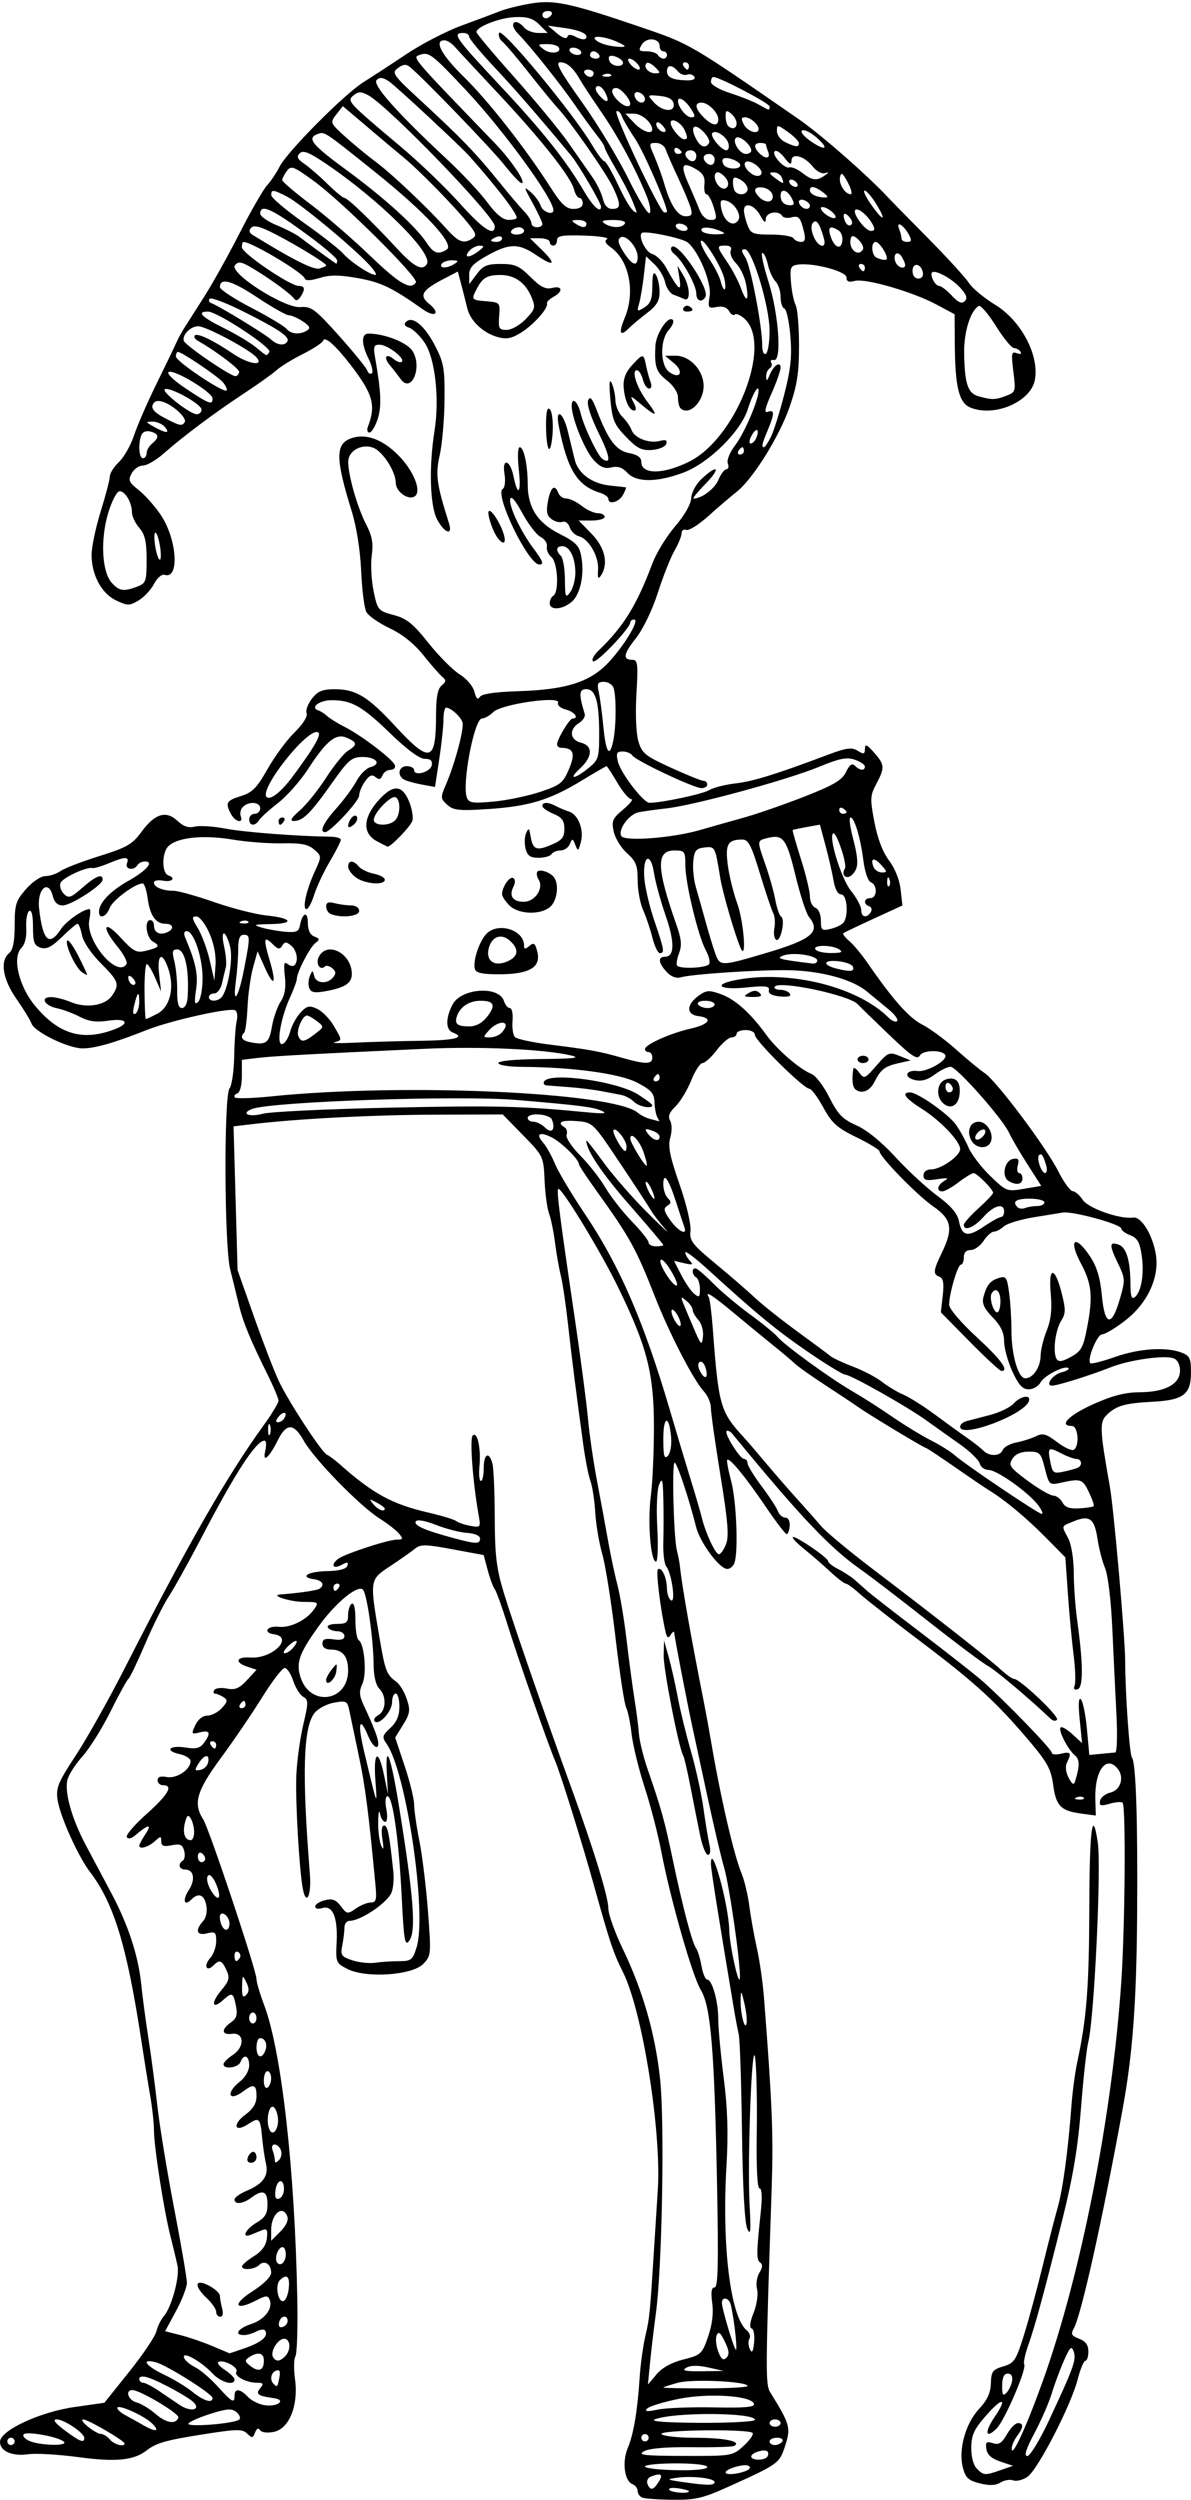 <?xml version="1.0" encoding="UTF-8"?>
<svg version="1.1" viewBox="0 0 304.69 639.38" xmlns="http://www.w3.org/2000/svg">
<path d="m164.3 638.75c-0.645-0.26-1.172-1.025-1.172-1.701 0-0.675-0.593-1.455-1.318-1.734-2.058-0.79-2.702-5.671-1.218-9.223 1.506-3.605 2.482-9.394 3.05-18.099 0.216-3.314 0.869-8.051 1.451-10.527 1.088-4.634 1.198-5.754 2.29-23.252 0.354-5.672 0.755-12 0.892-14.062 0.995-14.985-3.931-45.861-8.899-55.781-2.5-4.993-3.347-7.528-7.513-22.5-2.935-10.548-8.448-28.218-9.799-31.406-1.936-4.571-9.619-26.548-12.29-35.156-1.36-4.383-2.808-8.391-3.217-8.906-0.41-0.516-1.212-2.685-1.783-4.821l-1.038-3.884-7.98-1.48c-6.92-1.284-8.195-1.303-9.6-0.144-0.891 0.735-3.73 2.733-6.308 4.44-5.341 3.536-5.313 3.346-2.752 18.388 1.438 8.448 1.8 9.397 4.264 11.176 0.894 0.646 2.114 2.652 2.709 4.457 0.946 2.868 0.827 3.697-0.943 6.56l-2.026 3.278 2.421 7.268c1.331 3.998 2.421 8.415 2.421 9.817 0 1.402 0.609 5.619 1.353 9.372 0.744 3.753 1.735 11.886 2.202 18.074 0.828 10.971 0.796 11.303-1.263 13.397-2.838 2.885-14.59 3.662-19.31 1.277-2.979-1.506-3.058-1.698-2.802-6.88 0.314-6.354-1.034-9.552-3.674-8.714-1.01 0.32-1.818 0.14-1.818-0.406 0-0.541 1.113-1.262 2.473-1.603 1.923-0.483 2.834-0.142 4.094 1.529 1.543 2.045 1.728 2.074 3.829 0.603 1.214-0.851 2.938-1.547 3.83-1.547 1.369 0 1.556-0.694 1.2-4.453-1.79-18.899-2.609-25.253-4.259-33.047-1.037-4.898-2.129-10.103-2.426-11.566-0.505-2.485-0.764-2.62-3.938-2.045-1.868 0.338-4.112 1.535-4.987 2.66-2.881 3.707-3.217 15.517-1.17 41.127 0.44 5.507-0.925 8.396-1.803 3.817-0.911-4.747-1.921-22.193-1.671-28.836 0.136-3.609 0.925-9.46 1.753-13.002 1.375-5.881 1.377-6.511 0.016-7.273-0.819-0.459-1.976-2.307-2.57-4.108-0.594-1.801-1.575-3.266-2.18-3.257-0.605 0.01-3.208 3.41-5.787 7.556s-7.324 11.116-10.547 15.489c-6.19 8.399-7.119 11.617-4.518 15.642 1.535 2.375 13.658 38.696 13.659 40.922 2.61e-4 0.807 0.863 3.736 1.917 6.51 4.485 11.8 7.915 42.249 8.519 75.614 0.131 7.236-0.091 13.689-0.494 14.34-0.402 0.651-0.445 3.265-0.096 5.808 0.923 6.712-1.482 12.695-5.421 13.482-1.706 0.341-3.156 0.157-3.53-0.448-0.404-0.654-0.865-0.428-1.268 0.624-0.557 1.452-0.8 1.485-2.011 0.274-1.212-1.212-2.534-1.196-10.981 0.131-9.809 1.541-12.283 2.239-14.76 4.169-3.259 2.539-7.858 2.996-17.344 1.722-5.156-0.692-10.971-1.033-12.922-0.758-4.157 0.586-7.234-0.769-7.234-3.184 0-2.875 10.193-7.627 19.064-8.888l7.635-1.085 6.365-7.953c3.501-4.374 6.62-9.008 6.933-10.297 0.312-1.289 1.173-3.042 1.913-3.896 1.975-2.278 4.084-10.014 3.505-12.859-0.276-1.355-1.094-4.785-1.818-7.621-1.664-6.514-4.222-22.977-4.222-27.172 0-1.751-0.407-5.53-0.904-8.397-0.497-2.867-1.584-9.642-2.414-15.056-3.64-23.719-6.957-34.535-13.035-42.504-3.096-4.059-7.714-14.362-8.316-18.553-0.424-2.952 0.193-4.436 4.676-11.25 2.84-4.317 8.492-14.388 12.56-22.38 15.865-31.173 26.095-49.054 35.476-62.012 2.108-2.912 3.832-5.753 3.832-6.314s-1.206-3.453-2.679-6.425c-4.599-9.276-6.41-13.688-7.509-18.295-0.584-2.449-1.565-6.444-2.179-8.878-1.503-5.953-1.638-44.465-0.162-46.29 0.586-0.724 1.122-4.442 1.191-8.261 0.07-3.82 0.363-7.887 0.652-9.038 0.289-1.151 0.112-2.349-0.393-2.661-1.29-0.797-16.483 2.584-22.671 5.045-8.192 3.258-13.198 4.693-16.371 4.693-3.666 0-12.29-4.198-13.069-6.362-0.318-0.884-2.051-3.711-3.85-6.284-3.53-5.045-4.275-9.73-1.866-11.729 0.98-0.813 1.406-2.971 1.406-7.113 0-5.314 0.309-6.299 2.91-9.26 1.655-1.885 3.788-3.314 4.948-3.314 1.121 0 2.879-0.589 3.907-1.309s5.495-2.439 9.926-3.821c7.013-2.187 8.407-2.99 10.762-6.197 3.425-4.668 6.283-5.538 9.197-2.801 1.517 1.425 2.846 1.869 4.418 1.474 1.237-0.31 4.772-0.083 7.857 0.506 4.807 0.917 18.271 1.952 26.936 2.071 1.418 0.019 2.578 0.378 2.578 0.797s-1.274 2.922-2.83 5.561-3.347 6.455-3.978 8.479c-0.632 2.023-1.52 3.679-1.975 3.679-1.134 0-0.07-4.837 2.11-9.592 1.803-3.934 1.803-3.94-0.174-5.654-1.529-1.326-3.373-1.685-8.113-1.577-3.374 0.077-9.087-0.354-12.697-0.957-7.62-1.274-14.349-0.553-16.529 1.77-1.652 1.76-1.608 6.839 0.064 7.396 2.023 0.674 0.918 1.776-1.347 1.343-1.289-0.246-2.344-0.022-2.344 0.498 0 1.154 2.247 2.085 5.034 2.085 1.137 0 5.802 1.302 10.365 2.894 4.563 1.591 10.571 3.128 13.351 3.415 6.676 0.689 7.363 2.107 1.07 2.209-4.219 0.068-4.577 0.201-2.348 0.87 1.446 0.434 4.183 0.923 6.082 1.087 2.839 0.245 3.513-0.035 3.79-1.573 0.596-3.304 2.03-3.836 2.03-0.752 0 1.894 0.569 3.12 1.641 3.536 1.439 0.558 1.468 0.772 0.234 1.741-1.433 1.126-4.688 7.455-4.688 9.116 0 0.504-0.813 2.704-1.806 4.89-2.433 5.354-3.531 12.315-1.854 11.757 0.677-0.226 1.554-1.66 1.95-3.188s1.581-3.703 2.634-4.832c1.632-1.752 2.256-1.898 4.24-0.994 1.279 0.583 3.172 2.494 4.206 4.247 2.278 3.861 2.273 3.774 0.24 4.319-0.902 0.242 1.523 0.285 5.391 0.096 3.867-0.189 11.355-0.401 16.641-0.471 8.915-0.118 11.629-0.826 8.203-2.141-1.782-0.684-1.8-3.68-0.041-7.081 2.209-4.271 11.92-4.945 13.198-0.916 0.31 0.976 0.989 1.774 1.509 1.774 0.52 0 0.82 1.467 0.665 3.26-0.154 1.793 0.13 3.668 0.631 4.166 0.502 0.499 4.498 1.356 8.881 1.905 10.394 1.302 12.637 1.711 18.426 3.357 6.112 1.738 7.824 1.732 7.824-0.032 0-0.773-0.422-1.406-0.938-1.406-0.516 0-0.938-0.344-0.938-0.764 0-1.15 6.434-4.041 11.62-5.222 4.9-1.116 5.904-2.729 2.003-3.217-3.069-0.384-3.062-2.909 0.015-5.149 2.06-1.5 2.725-1.554 5.751-0.469 3.7 1.327 7.561 4.782 11.646 10.418 2.778 3.834 8.576 8.835 11.621 10.023 1.031 0.402 3.064 3.092 4.516 5.977 2.192 4.354 3.369 5.568 6.925 7.141 2.648 1.171 6.449 4.258 9.954 8.083 3.119 3.404 7.928 7.856 10.688 9.895 3.556 2.627 5.183 4.534 5.585 6.545 0.771 3.853 2.233 4.155 6.405 1.325 1.943-1.319 3.896-2.398 4.34-2.398s0.807-0.633 0.807-1.406c0-2.3-2.621-1.605-5.304 1.406-2.402 2.695-5.008 3.728-5.008 1.984 0-0.456 1.688-2.353 3.75-4.216 2.062-1.863 3.75-3.646 3.75-3.961 0-0.867-4.109-5.022-4.984-5.04-0.421-9e-3 -2.148 1.038-3.838 2.328s-3.56 2.344-4.156 2.344c-1.637 0-1.298-1.658 0.557-2.725 1.224-0.704 0.748-0.804-1.875-0.393-2.85 0.447-3.516 0.261-3.516-0.978 0-0.927 0.773-1.529 1.965-1.529 2.48 0 7.41-3.451 7.41-5.188 0-2-5.027-7.288-9.794-10.301-4.277-2.704-5.354-4.199-3.023-4.199 1.955 0 9.813 5.535 11.77 8.29 0.973 1.37 2.402 3.967 3.176 5.772s3.285 5.095 5.581 7.313c4.089 3.948 4.266 4.016 8.604 3.281l4.429-0.75-3.591-5.625c-1.975-3.094-4.066-6.68-4.647-7.969-1.611-3.576-13.398-16.875-14.957-16.875-0.756 0-2.589 0.898-4.074 1.996-1.921 1.42-3.408 1.818-5.157 1.379-2.905-0.729-2.204-2.671 0.822-2.274 2.149 0.282 7.11-2.389 7.11-3.828 0-1.575-5.663-1.726-6.531-0.174-0.675 1.206-2.066 0.287-7.679-5.078-3.77-3.603-7.494-7.22-8.275-8.036-2.252-2.353-20.176-6.117-21.205-4.452-0.266 0.43 0.361 0.781 1.392 0.781s2.154 0.452 2.496 1.004c0.406 0.657-0.466 0.9-2.523 0.703-2.094-0.201-3.05-0.737-2.864-1.607 0.227-1.061-0.873-1.188-5.859-0.677-6.7 0.686-8.639-0.722-2.623-1.905 13.587-2.672 31.14 1.646 39.115 9.621 0.837 0.837 1.817 1.224 2.18 0.861 0.362-0.363-0.607-1.701-2.154-2.973-1.547-1.272-4.057-3.34-5.579-4.596-3.818-3.151-11.839-5.311-20.202-5.44-7.804-0.12-24.824 1.021-27.504 1.845-1.057 0.325-2.415-0.214-3.516-1.395-2.128-2.284-2.313-3.878-0.45-3.878 2.491 0 2.555-3.671 0.185-10.543-1.29-3.74-2.624-8.616-2.965-10.833-0.844-5.494-2.871-4.647-2.505 1.046 0.153 2.374 1.313 7.361 2.578 11.081 2.563 7.537 2.694 8.311 1.399 8.311-0.496 0-1.35-1.793-1.899-3.984-0.549-2.191-1.62-5.37-2.38-7.063-0.76-1.693-1.382-5.104-1.382-7.579 0-3.786-0.432-4.886-2.722-6.926-1.497-1.334-3.027-3.814-3.4-5.511-0.602-2.739-0.326-3.379 2.452-5.699 1.721-1.437 2.636-2.613 2.033-2.613s-2.209-1.898-3.569-4.219c-1.36-2.32-2.6-4.219-2.756-4.219-0.156 0-2.989 1.644-6.296 3.653-8.224 4.996-13.551 6.628-23.847 7.304-7.601 0.499-9.024 0.354-10.614-1.085-1.73-1.565-1.751-1.859-0.371-5.064 2.385-5.538 4.775-14.545 4.263-16.058-0.499-1.473-2.952-3.669-4.157-3.72-0.387-0.016-0.7 1.341-0.697 3.017 4e-3 1.676-0.481 6.248-1.077 10.161l-1.083 7.114-3.449-0.631c-1.897-0.347-3.944-0.936-4.548-1.31-1.781-1.101-1.258-3.381 0.775-3.381 1.031 0 1.875 0.451 1.875 1.003 0 1.67 4.176 0.525 4.512-1.237 0.223-1.169-0.294-1.641-1.794-1.641-1.339 0-4.567-2.385-8.85-6.538-7.141-6.925-9.86-8.462-14.967-8.462-3.125 0-5.598 1.882-3.425 2.607 0.616 0.205 1.647 0.863 2.29 1.462 0.643 0.598 2.659 1.846 4.479 2.773 4.371 2.225 12.358 8.32 12.841 9.799 0.211 0.645-0.298 1.172-1.131 1.172-0.833 0-1.761 0.644-2.063 1.43-0.404 1.052-0.869 1.164-1.761 0.424-0.906-0.752-1.589-0.468-2.703 1.122-0.82 1.171-1.491 2.79-1.491 3.599 0 1.433-7.375 9.362-8.707 9.362-1.56 0-0.433-2.395 2.848-6.055 1.934-2.156 4.258-5.303 5.164-6.992s2.506-3.295 3.554-3.569c2.948-0.771 1.578-2.603-1.946-2.603-2.853 0-3.619 0.663-8.121 7.031-5.286 7.477-7.264 9.398-9.611 9.337-0.968-0.025-0.442-0.911 1.556-2.622 1.66-1.421 4.699-5.185 6.754-8.365 2.055-3.179 4.599-6.32 5.654-6.978 2.452-1.531 2.413-2.095-0.226-3.298-2.807-1.279-5.282 0.696-9.98 7.965-1.936 2.996-5.38 6.895-7.651 8.664-2.272 1.769-4.468 3.755-4.88 4.413-1.024 1.634-2.531 1.51-2.531-0.209 0-0.773 0.633-1.406 1.406-1.406 0.773 0 1.406-0.633 1.406-1.406 0-1.645-2.903-1.878-4.427-0.355-0.578 0.578-0.829 1.633-0.556 2.344 0.761 1.983-1.385 1.533-2.484-0.521-1.528-2.856-1.204-3.442 2.545-4.605 2.903-0.9 4.088-2.104 6.797-6.907 1.805-3.199 4.91-7.412 6.901-9.362 2.145-2.101 3.408-4.097 3.099-4.9-0.286-0.745 0.331-2.437 1.371-3.759 1.492-1.897 2.716-2.402 5.807-2.398 5.423 8e-3 8.477 1.857 15.359 9.299 9.105 9.845 10.55 9.454 10.575-2.862 9e-3 -4.387 0.429-6.559 1.429-7.389 1.179-0.979 1.205-1.351 0.155-2.224-0.694-0.577-2.875-3.071-4.846-5.544-2.311-2.899-5.364-5.338-8.597-6.867-2.757-1.304-5.443-3.175-5.969-4.157-0.526-0.982-1.125-5.697-1.332-10.477-0.228-5.262-1.177-11.28-2.406-15.254-4.259-13.776-4.241-17.399 0.096-18.776 3.693-1.172 7.889 0.415 11.898 4.5 3.938 4.012 5.987 9.272 4.072 10.455-1.662 1.027-4.801-1.246-4.805-3.478-5e-3 -2.884-3.349-8.083-5.777-8.982-3.011-1.114-6.394 0.805-6.389 3.624 0.006 3.498 2.381 11.758 4.612 16.039 1.504 2.886 1.836 4.746 1.408 7.9-0.308 2.269-0.092 6.375 0.479 9.125 1.007 4.85 1.161 5.033 5.123 6.093 3.344 0.894 4.962 2.194 8.918 7.166 2.658 3.34 6.248 6.948 7.977 8.017 1.77 1.094 3.42 3.042 3.775 4.457 0.432 1.723 0.862 2.139 1.365 1.325 0.491-0.794 3.815-1.288 10.014-1.489 11.997-0.389 18.069-2.294 22.713-7.127 4.071-4.237 8.286-11.191 6.782-11.191-0.549 0-0.997 0.324-0.997 0.719 0 1.459-8.626 10.525-9.5 9.985-0.498-0.308 0.065-1.494 1.25-2.635 6.559-6.316 9.803-11.552 13.92-22.467 1-2.651 3.61-6.906 5.801-9.454 2.39-2.78 4.034-5.662 4.112-7.206 0.075-1.484 1.227-3.59 2.723-4.976 4.173-3.867 4.923-2.76 0.913 1.347-2.014 2.062-3.385 3.75-3.047 3.75 2.093 0 5.428-2.514 6.378-4.809 0.613-1.48 1.53-2.691 2.039-2.691s0.67-0.663 0.359-1.474c-0.328-0.855 0.498-2.868 1.966-4.793 2.281-2.99 5.899-11.459 5.899-13.807 0-1.794-1.545 0.842-2.752 4.695-1.794 5.727-9.994 13.813-16.462 16.233-6.811 2.548-12.026 2.561-14.38 0.034-1.258-1.35-2.463-1.754-4.046-1.357-1.666 0.418-2.837-0.055-4.488-1.812-2.273-2.42-5.686-10.769-5.686-13.912 0-2.462 1.549-1.19 2.295 1.885 0.841 3.466 4.371 10.866 5.564 11.666 2.321 1.555 1.992-0.606-1.03-6.757-1.988-4.048-3.005-7.24-2.619-8.22 0.476-1.207 1.036-0.547 2.271 2.673 2.903 7.569 4.905 10.197 8.249 10.824 2.115 0.397 3.082 1.102 3.082 2.249 0 3.273 5.635 3.235 12.273-0.083 11.981-5.988 21.288-29.873 14.21-36.468-1.05-0.978-2.196-1.491-2.548-1.14-0.351 0.351-1.018-0.039-1.482-0.868-0.55-0.982-1.653-1.353-3.168-1.063-2.183 0.417-2.293 0.248-1.802-2.778 0.546-3.364-2.7-11.312-5.604-13.722-1.335-1.108-11.039-3.11-11.757-2.426-0.964 0.919 1.039 4.945 2.672 5.372 1.032 0.27 2.619 1.829 3.526 3.463 3.23 5.824 4.014 6.468 3.45 2.832l-0.509-3.281 1.43 2.344c1.772 2.905 1.985 6.946 0.324 6.173-0.645-0.3-1.886-0.8-2.759-1.111-0.873-0.311-1.844-1.734-2.158-3.164s-1.543-3.513-2.731-4.629l-2.16-2.029-0.569 4.958c-0.313 2.727-0.856 5.949-1.206 7.159-0.594 2.054-0.502 2.117 1.372 0.946 1.566-0.978 2.011-2.185 2.022-5.482 0.01-3.075 0.262-3.844 0.923-2.821 0.5 0.773 0.915 2.727 0.923 4.342 0.011 2.248-0.735 3.507-3.186 5.376-1.76 1.343-3.889 3.13-4.732 3.973-2.224 2.224-2.611 1.151-0.986-2.736 2.749-6.579 1.142-14.687-3.568-18.005-1.392-0.98-1.698-1.657-0.96-2.118 0.596-0.373-2.04-0.775-5.859-0.895-5.608-0.175-6.944 0.05-6.944 1.173 0 0.764-0.422 1.39-0.938 1.39-0.516 0-0.938-0.422-0.938-0.938s-1.135-0.938-2.522-0.938h-2.522l3.013 2.946c3.874 3.788 3.178 4.464-1.396 1.356-4.535-3.081-6.902-3.053-12.607 0.151-3.609 2.027-4.584 3.079-4.562 4.922l0.029 2.344 1.923-2.578c1.603-2.148 2.63-2.578 6.158-2.578 3.604 0 4.732 0.498 7.578 3.344 2.557 2.557 3.858 3.215 5.531 2.795 2.671-0.67 2.894 0.918 0.322 2.294-1.026 0.549-1.764 1.31-1.641 1.692 0.388 1.195-3.52 5.553-6.732 7.506-2.4 1.46-3.709 1.691-5.945 1.049-3.692-1.059-6.935-4.128-7.696-7.284-0.33-1.369-1.011-4.058-1.514-5.975l-0.914-3.486-3.658 1.907c-5.564 2.9-6.325 4.226-3.662 6.385 2.973 2.41 1.544 3.627-1.627 1.385-7.846-5.551-10.697-6.923-16.557-7.971-4.822-0.862-7.185-0.876-9.846-0.058-2.315 0.712-3.61 0.754-3.822 0.126-0.524-1.549-13.585-9.334-15.66-9.334-0.234 0-0.425 0.612-0.425 1.361 0 1.497 12.357 9.889 14.56 9.889 1.597 0 1.723 0.835 0.425 2.812-0.61 0.929-1.162 1.071-1.626 0.419-0.878-1.232-6.177-5.095-10.663-7.773-2.805-1.674-3.581-1.808-4.445-0.766-1.627 1.961 12.602 11.063 16.756 10.717 2.749-0.229 3.719 0.493 9.823 7.307 3.725 4.159 6.987 8.166 7.25 8.906 0.262 0.74 0.789 1.055 1.171 0.701 0.382-0.355 0.018-2.001-0.809-3.66-1.905-3.819-1.923-6.477-0.044-6.477 4.048 0 9.824 2.255 11.216 4.38 2.683 4.094-0.215 11.112-2.992 7.248-0.705-0.981-1.937-2.562-2.737-3.514-1.761-2.093-1.008-3.236 1.022-1.552 0.798 0.663 1.712 0.944 2.03 0.626 0.863-0.863-3.634-4.309-5.669-4.345-1.525-0.027-1.68 0.443-1.146 3.484 1.521 8.665 1.666 12.369 0.608 15.574-0.619 1.876-1.56 3.41-2.091 3.41s-0.707-0.672-0.392-1.493c2.115-5.511 1.311-8.369-4.459-15.85-3.838-4.977-6.574-7.393-6.983-6.167-0.181 0.543-2.51 2.078-5.177 3.413-2.666 1.334-5.691 3.19-6.723 4.124-1.031 0.934-4.828 3.642-8.438 6.018-7.455 4.907-15.431 10.875-20.51 15.347-1.904 1.676-4.275 3.047-5.271 3.047-0.995 0-2.292 0.902-2.883 2.005-0.934 1.745-0.701 2.296 1.798 4.253 1.579 1.236 4.111 4.083 5.625 6.328 4.223 6.257 4.894 16.653 0.991 15.353-0.691-0.23-1.889 0.811-2.687 2.335-0.792 1.513-2.582 3.423-3.978 4.244-2.324 1.367-2.805 1.366-5.712-0.02-3.744-1.786-6.281-6.499-6.281-11.67 7e-5 -1.985 1.048-6.983 2.33-11.108s2.336-8.165 2.344-8.977c0.008-0.812 1.055-2.455 2.327-3.65s3.003-4.249 3.846-6.787 3.436-8.489 5.762-13.225c2.326-4.736 4.602-9.455 5.058-10.486s1.358-2.704 2.003-3.718c0.646-1.014 2.932-4.6 5.08-7.969 2.148-3.369 6.253-10.729 9.12-16.356 2.868-5.627 6.018-11.111 7-12.188 0.982-1.076 2.426-3.227 3.21-4.78 1.937-3.839 16.567-18.573 21.51-21.663 2.202-1.377 7.156-4.609 11.008-7.182 3.852-2.574 10.18-5.842 14.062-7.263 3.882-1.421 8.324-3.087 9.871-3.702 1.547-0.615 5.169-1.502 8.049-1.972 5.787-0.944 9.979-0.039 27.576 5.954 13.021 4.435 12.536 4.153 40.781 23.678 5.663 3.914 18.056 14.79 22.969 20.156 0.516 0.563 4.981 5.112 9.923 10.108 4.942 4.996 9.713 10.208 10.601 11.581 0.888 1.373 3.881 3.87 6.651 5.549 6.696 4.058 11.422 12.96 10.236 19.282-1.047 5.579-10.317 9.565-16.46 7.077-2.973-1.204-3.955-5.223-4.029-16.49l-0.048-7.398-4.688-2.505c-6.102-3.26-18.17-6.742-20.859-6.017-1.523 0.41-2.109 0.165-2.109-0.881 0-1.574-8.55-3.838-12.418-3.288-1.895 0.269-2.079 0.736-1.78 4.519 0.183 2.32 0.719 4.944 1.19 5.831 0.471 0.887 0.861 5.527 0.867 10.312 8e-3 6.897-0.484 10.135-2.374 15.624-2.655 7.712-9.451 18.608-13.644 21.878-1.506 1.174-4.738 3.938-7.181 6.141-2.443 2.203-4.983 3.799-5.644 3.545-0.661-0.254-1.202 0.134-1.202 0.862s-0.812 2.718-1.805 4.424c-0.993 1.705-2.912 6.548-4.265 10.762-1.439 4.48-3.778 9.327-5.634 11.672-3.219 4.068-3.425 5.51-0.786 5.51 1.255 0 1.388 1.223 0.943 8.672-0.302 5.051-0.099 10.109 0.486 12.115 0.905 3.103 1.728 3.774 8.341 6.797 4.035 1.845 7.775 3.354 8.311 3.354s0.974 0.422 0.974 0.938c0 0.516-0.659 0.938-1.464 0.938-1.939 0-16.911-7.071-17.71-8.364-0.344-0.556-1.452-1.011-2.462-1.011-1.529 0-1.734 0.433-1.222 2.578 0.703 2.945 6.526 10.547 8.078 10.547 3.089 0 13.638-2.236 15.248-3.233 1.031-0.638 4.045-1.412 6.697-1.72 4.592-0.533 10.441-2.342 23.577-7.29 4.869-1.834 6.219-2.022 7.734-1.075 1.56 0.974 1.84 0.899 1.865-0.502 0.024-1.318 0.494-1.121 2.344 0.982 2.73 3.103 2.78 3.848 0.536 8.06-1.549 2.907-1.589 3.769-0.455 9.722 0.798 4.188 2.14 7.706 3.741 9.804 1.485 1.947 2.684 4.941 2.96 7.392l0.464 4.119-7.388 3.391c-4.063 1.865-7.553 3.54-7.755 3.722-0.202 0.182 0.505 1.08 1.571 1.995 1.066 0.915 3.13 3.391 4.586 5.501 6.523 9.455 10.645 14.108 14.015 15.826 1.998 1.018 5.93 3.91 8.738 6.427 2.808 2.517 6.072 5.209 7.255 5.984 2.982 1.954 15.699 18.9 18.818 25.078 1.415 2.801 3.09 5.115 3.722 5.143 0.633 0.027 1.788 1.023 2.568 2.213 1.424 2.174 9.543 5.022 12.902 4.527 2.089-0.308 5.004 4.453 5.809 9.489 0.933 5.833-2.153 12.45-7.866 16.867-2.501 1.934-5.148 3.516-5.883 3.516-1.29 0-3.93 6.471-3.014 7.387 0.248 0.248 3.082-0.473 6.298-1.602 6.202-2.178 13.066-2.63 17.036-1.12 2.075 0.789 2.405 1.476 2.405 5.011 0 5.719-1.864 7.14-9.931 7.571-7.131 0.381-9.266 1.014-11.731 3.479-1.746 1.746-1.638 3.916 0.906 18.181 1.008 5.655 3.891 38.408 3.919 44.531 0.041 8.787 1.11 23.977 1.748 24.826 1.021 1.359 1.501 16.342 1.308 40.82-0.175 22.179-1.156 35.134-3.726 49.179-5.29 28.916-10.61 52.752-12.511 56.05-0.778 1.349-0.516 1.824 1.407 2.555 1.663 0.632 2.362 1.598 2.362 3.265 0 1.302-0.342 2.367-0.76 2.367-0.418 0-1.316 2.167-1.994 4.815-1.707 6.659-10.256 23.192-12.882 24.913-1.189 0.779-2.814 1.166-3.612 0.86-0.798-0.306-2.247-0.059-3.219 0.548-1.242 0.776-2.82 0.841-5.3 0.219-2.94-0.737-3.668-1.418-4.349-4.066-1.177-4.575 0.684-11.263 4.175-14.998 2.076-2.221 2.931-4.082 3.001-6.527 0.086-3.022 0.455-3.525 3.167-4.323 2.802-0.825 3.262-1.519 5.277-7.969 1.214-3.886 3.338-11.706 4.72-17.378 1.381-5.672 3.138-12.514 3.902-15.206 1.368-4.813 2.676-14.512 3.576-26.513 0.251-3.352 0.909-8.203 1.461-10.781 2.4-11.204 3.018-19.085 3.071-39.141 0.054-20.457 0.791-26.23 2.174-17.013 0.934 6.227-0.903 44.936-2.42 50.997-0.452 1.805-1.292 9.398-1.868 16.875-0.763 9.914-2.025 17.528-4.66 28.125-4.641 18.661-7.064 27.587-8.871 32.678-0.797 2.246-1.246 4.414-0.997 4.817 0.689 1.115-4.979 14.287-7.039 16.36-2.852 2.869-3.215 1.03-0.566-2.869 3.433-5.052 2.087-5.246-2.236-0.322-2.987 3.403-3.678 4.909-3.71 8.098-0.024 2.357 0.547 4.504 1.433 5.391 1.764 1.764 2.049 1.782 6.088 0.374l3.154-1.099-3.248-1.089c-2.231-0.748-3.346-1.752-3.559-3.207-0.26-1.772 9e-3 -2.016 1.647-1.497 1.534 0.487 2.312-9.4e-4 3.592-2.25 0.899-1.579 2.162-2.874 2.806-2.878 1.549-8e-3 1.481 1.103-0.205 3.33-0.757 1.001-1.371 2.453-1.365 3.226 0.021 2.511 3.767-5.63 7.936-17.245 9.806-27.32 17.791-67.942 20.107-102.29 0.947-14.037 1.183-44.223 0.357-45.634-0.204-0.349-1.658-0.265-3.23 0.186-2.409 0.691-2.812 0.576-2.561-0.731 0.164-0.853 1.351-1.798 2.638-2.099 2.643-0.62 3.638-3.967 1.827-6.148-2.94-3.542-5.89 0.57-5.677 7.911l0.119 4.109-3.799-0.51c-5.173-0.694-6.396-1.967-7.118-7.41-0.511-3.854-1.532-5.741-5.907-10.917-8.528-10.091-13.913-15.038-27.73-25.476-7.166-5.414-14.306-11.004-15.866-12.422-1.56-1.418-3.15-2.578-3.533-2.578s-2.171-1.371-3.971-3.047c-1.801-1.676-4.783-4.262-6.628-5.747-1.845-1.485-3.178-2.876-2.963-3.091 0.532-0.532 9.053 5.274 9.053 6.168 0 0.392 1.16 1.298 2.578 2.014 1.418 0.716 3.311 1.947 4.207 2.737 0.896 0.789 2.373 2.099 3.281 2.911 0.909 0.812 7.137 5.65 13.84 10.751 6.703 5.101 13.646 10.554 15.428 12.118 5.793 5.082 17.853 17.523 17.853 18.416 0 0.478 1.055 0.605 2.344 0.281 2.514-0.631 2.793-0.226 1.557 2.255-0.48 0.964-0.316 2.479 0.421 3.889 0.879 1.68 1.326 1.936 1.641 0.938 1.233-3.908 1.226-5.62-0.028-6.661-1.809-1.501-4.345-6.458-3.657-7.147 0.298-0.298 1.654 0.48 3.013 1.728l2.472 2.269-0.606-6.053c-0.395-3.945-0.287-5.733 0.311-5.136 0.504 0.504 1.195 3.913 1.536 7.575l0.619 6.658 2.923-0.29c1.608-0.16 3.279-0.317 3.714-0.35 0.435-0.033 0.568-4.384 0.295-9.669-0.273-5.285-0.745-15.174-1.05-21.975-0.318-7.107-1.103-13.685-1.846-15.469-0.711-1.706-1.597-5.14-1.968-7.63-0.763-5.113-2.053-6.04-6.082-4.372-3.276 1.357-3.152 0.97-1.395 4.339 0.813 1.558 1.411 5.243 1.425 8.779 0.013 3.352 0.407 8.836 0.874 12.188 1.545 11.089 1.592 17.139 0.136 17.626-0.874 0.292-1.138-0.037-0.779-0.971 0.298-0.777 0.173-4.315-0.279-7.862-0.452-3.547-1.111-10.6-1.464-15.673l-0.642-9.224-5.257-5.312c-4.824-4.875-10.424-9.515-14.318-11.865-0.854-0.516-4.741-3.152-8.636-5.859-3.896-2.707-7.241-4.922-7.434-4.922-0.488 0-14.661-8.555-17.525-10.579-1.289-0.911-5.085-3.438-8.437-5.616-3.351-2.178-6.757-4.593-7.57-5.367-0.812-0.774-3.316-2.884-5.564-4.688s-6.739-5.496-9.98-8.203c-5.546-4.632-7.638-5.959-6.504-4.124 0.271 0.439 0.742 4.13 1.046 8.203 1.465 19.616 1.897 21.123 7.946 27.679 0.773 0.838 3.305 3.784 5.625 6.547s5.946 6.928 8.057 9.257c2.111 2.329 4.853 5.431 6.094 6.894 1.24 1.463 7.318 6.504 13.505 11.202 15.793 11.991 29.555 22.795 32.518 25.531 1.385 1.279 2.883 2.325 3.329 2.325 1.475 0 11.519 9.518 10.974 10.4-0.302 0.489-1.065 0.353-1.756-0.315-4.79-4.625-14.069-12.442-15.89-13.387-1.21-0.628-8.059-5.753-15.219-11.39-7.16-5.637-14.917-11.58-17.238-13.208-8.026-5.63-15.415-13.427-32.926-34.74-0.557-0.678-1.23-1.017-1.495-0.752-0.658 0.658 3.424 7.142 4.497 7.142 0.474 0 0.861 0.489 0.861 1.087 0 0.598 1.61 3.234 3.578 5.859 1.968 2.625 3.853 5.511 4.189 6.413 0.336 0.902 1.187 1.641 1.89 1.641 0.747 0 1.214 0.877 1.124 2.109-0.086 1.16-0.433 2.109-0.773 2.109-0.34 0-2.759-3.164-5.376-7.031-5.057-7.471-9.243-12.577-9.831-11.988-0.196 0.196 0.256 2.658 1.004 5.469 1.368 5.139 1.875 18.209 0.814 20.973-0.313 0.816-1.126 1.483-1.807 1.483-1.993 0-6.964-6.708-7.989-10.781-1.839-7.304-4.878-16.406-5.479-16.406-0.749 0-0.248 19.256 0.586 22.5 0.331 1.289 0.679 3.099 0.773 4.022 0.509 5.007 2.774 17.86 6.15 34.884 0.511 2.578 1.285 6.797 1.719 9.375 2.433 14.436 5.871 29.37 7.891 34.272 0.731 1.775 1.63 5.548 1.997 8.384 0.367 2.836 1.237 7.688 1.933 10.781 0.696 3.094 1.512 8.789 1.812 12.656 2.105 27.138 2.423 35.03 1.961 48.75-1.589 47.24-1.609 50.124-0.362 52.138 5.048 8.154 5.298 9.033 3.845 13.552-1.497 4.657-1.62 4.746-14.703 10.655-6.352 2.869-8.34 3.331-14.062 3.267-3.666-0.041-7.192-0.287-7.837-0.547zm11.953-1.616c0-0.199-1.243-0.545-2.763-0.768-1.52-0.223-2.549-0.06-2.288 0.362 0.465 0.752 5.051 1.12 5.051 0.406zm-7.718-2.45c1.19-1.905 0.577-2.314-1.99-1.329-0.783 0.3-1.194 1.144-0.914 1.875 0.699 1.821 1.522 1.667 2.904-0.546zm14.28 0.099c0-1.012-5.939-1.667-9.844-1.087-2.522 0.375-2.376 0.482 1.406 1.031 6.55 0.952 8.438 0.964 8.438 0.055zm7.907-2.815c1.139-0.446 1.429-0.947 0.782-1.347-1.029-0.636-5.876 0.764-5.876 1.697 0 0.695 2.943 0.493 5.094-0.35zm-9.781-1.026c0-0.56-3.241-0.945-7.969-0.945-4.383 0-7.969 0.358-7.969 0.796 0 0.438 3.586 0.863 7.969 0.945 4.826 0.09 7.969-0.224 7.969-0.796zm15.388-2.689c0.274-0.444 0.275-1.031 9.4e-4 -1.304-0.735-0.735-4.139 0.32-4.139 1.283 0 1.066 3.482 1.084 4.138 0.021zm-6.053-2.769c1.589-1.451 2.599-2.928 2.245-3.281-1.062-1.062-23.959-0.772-23.299 0.294 0.319 0.516 4.246 0.944 8.727 0.952 7.452 0.013 11.895 0.947 9.889 2.08-0.442 0.249-5.349 0.398-10.905 0.331-6.491-0.079-10.847 0.292-12.188 1.037-1.743 0.969-0.053 1.165 10.278 1.192 12.267 0.033 12.387 0.013 15.252-2.605zm78.094-6.502c6.312-13.5 7.041-15.528 6.314-17.586-0.558-1.58-0.944-1.219-2.511 2.351-1.018 2.32-2.429 6.117-3.134 8.438s-2.685 6.856-4.399 10.078c-2.168 4.077-2.725 5.859-1.83 5.859 0.71 0 3.201-4.095 5.561-9.141zm-264.62 5.391c0-0.516-0.422-0.938-0.938-0.938s-0.938 0.422-0.938 0.938c0 0.516 0.422 0.938 0.938 0.938s0.938-0.422 0.938-0.938zm12.609 0.099c-1.384-1.303-9.752-2.805-10.339-1.855-0.284 0.459 0.461 1.226 1.654 1.705 2.84 1.139 9.864 1.26 8.685 0.15zm15.516 0.45c0-0.708-9.382-6.175-10.561-6.153-1.416 0.025 3.103 3.679 4.587 3.708 0.581 0.011 1.582 0.654 2.224 1.427 1.047 1.261 3.75 1.995 3.75 1.018zm168.28-0.549c0.319-0.516-0.289-0.938-1.351-0.938s-1.93 0.422-1.93 0.938c0 0.516 0.608 0.938 1.351 0.938s1.612-0.422 1.93-0.938zm-178.59-0.874c0-1.279-5.175-4.751-7.081-4.751-1.096 0-0.43 0.906 2.02 2.748 3.908 2.938 5.061 3.395 5.061 2.003zm144.38-0.064c0-0.516-0.422-0.938-0.938-0.938-0.516 0-0.938 0.422-0.938 0.938 0 0.516 0.422 0.938 0.938 0.938 0.516 0 0.938-0.422 0.938-0.938zm-127.06-3.671c-2.111-2.05-8.88-5.047-8.88-3.932 0 0.407 0.949 1.246 2.109 1.864 1.16 0.619 3.164 1.735 4.453 2.48 3.314 1.916 4.498 1.705 2.318-0.413zm22.331-0.987c0.409-0.37 0.087-1.216-0.715-1.882-1.2-0.996-2.369-0.923-6.601 0.408-2.829 0.89-5.389 2.016-5.689 2.502-0.63 1.02 11.83 0.035 13.005-1.028zm138.48 0.907c0-0.516-0.633-0.938-1.406-0.938s-1.406 0.422-1.406 0.938c0 0.516 0.633 0.938 1.406 0.938s1.406-0.422 1.406-0.938zm-154.06-1.421c0.321-0.965-9.826-7.016-11.765-7.016-1.947 0-1.075 2.603 1.056 3.155 1.16 0.3 3.353 1.627 4.872 2.947 2.73 2.373 5.221 2.763 5.837 0.913zm147.49 0.603c0-1.925-20.915-2.02-25.636-0.116-1.288 0.519 2.993 0.837 11.808 0.874 7.606 0.033 13.828-0.309 13.828-0.759zm-143.4-4.29c-1.121-1.35-8.989-5.659-11.993-6.568-1.268-0.384-2.109-0.239-2.109 0.363 0 0.55 0.439 1.001 0.975 1.001 0.536 0 2.329 0.921 3.984 2.046 1.655 1.125 4.064 2.757 5.353 3.625 2.616 1.762 5.359 1.424 3.79-0.467zm132.92 1.101c8.041 0.161 10.525-0.067 10.236-0.938-0.694-2.088-11.695-2.783-19.349-1.222-3.838 0.783-7.435 1.891-7.991 2.462-0.739 0.758-1.1e-4 0.829 2.738 0.262 2.062-0.427 8.528-0.681 14.368-0.564zm-112.59-2.367c-4.101-0.551-4.745-1.022-3.482-2.543 0.965-1.163 0.816-1.395-0.894-1.395-2.668 0-5.877-1.732-5.209-2.812 0.635-1.027-2.951-3.079-4.486-2.567-0.605 0.202 0.051 1.121 1.458 2.044 1.407 0.922 2.559 2.05 2.559 2.506 0 1.723-3.512 0.735-5.696-1.603-2.888-3.091-7.827-5.806-7.229-3.973 0.224 0.687 1.487 1.776 2.806 2.42 1.319 0.643 3.923 2.858 5.788 4.922 3.716 4.114 4.332 4.447 4.332 2.346 0-1.927 1.468-1.764 3.479 0.387 0.922 0.986 2.943 1.936 4.49 2.109 3.245 0.365 5.26-1.413 2.085-1.839zm-15.679-0.016c0-1.062-11.774-8.47-14.581-9.175-3.857-0.968-2.554 0.936 2.177 3.182 2.459 1.167 5.728 3.15 7.266 4.406 2.807 2.293 5.139 3.013 5.139 1.586zm204.54-4.391c0.194-1.179-0.214-1.875-1.098-1.875-0.955 0-1.417 0.977-1.438 3.045-0.025 2.398 0.208 2.796 1.098 1.875 0.621-0.644 1.269-2.014 1.438-3.045zm-67.661 1.313c0-1.184-14.068-1.852-17.804-0.846-2.067 0.557-3.758 1.111-3.758 1.232s4.852 0.216 10.781 0.21c5.93-6e-3 10.781-0.274 10.781-0.596zm-119.79-2.165c0.309-1.617 0.074-2.121-0.828-1.775-1.335 0.512-1.68 2.363-0.635 3.408 0.918 0.918 0.991 0.836 1.463-1.633zm103.38-4.628c4.462-1.121 4.765-1.401 6.298-5.818 1.057-3.046 1.423-6.009 1.065-8.625-0.385-2.815-0.208-3.984 0.602-3.984 0.891 0 1.029-6.03 0.617-26.953-0.67-33.997-1.595-44.962-4.148-49.136-2.151-3.516-7.827-23.412-10.103-35.409-0.824-4.341-2.74-11.721-4.258-16.4-1.519-4.679-3.023-10.828-3.342-13.664s-0.947-5.869-1.393-6.741c-0.447-0.872-1.667-8.887-2.711-17.812-1.044-8.925-2.566-18.548-3.382-21.384-0.815-2.836-1.632-7.668-1.814-10.739-0.182-3.071-0.731-6.656-1.219-7.969s-1.321-5.55-1.852-9.417c-1.818-13.255-2.93-22.04-3.917-30.938-0.543-4.898-1.359-10.383-1.813-12.188s-1.122-5.602-1.485-8.438c-0.363-2.836-1.051-6.19-1.529-7.453s-0.992-5.079-1.142-8.479c-0.27-6.107-0.336-6.246-5.487-11.523l-5.214-5.341-17.199 0.056c-16.051 0.053-34.841 1.018-46.622 2.396l-5.047 0.59 1.03 36.784 4.24 12.006c2.332 6.603 5.18 13.986 6.33 16.406 2.529 5.325 11.045 18.326 12.321 18.811 0.504 0.191 2.029 1.334 3.389 2.54 8.337 7.391 13.284 10.088 22.366 12.194 3.487 0.809 6.766 1.803 7.286 2.209 0.52 0.406 2.153 0.957 3.629 1.223 2.629 0.475 2.671 0.417 2.079-2.921-1.473-8.3-2.295-19.372-1.497-20.17 1.188-1.188 2.17 3.262 1.732 7.849-0.197 2.067-0.031 3.759 0.369 3.759 0.4 0 0.728-1.477 0.728-3.281 0-3.682 1.357-4.398 2.222-1.172 0.311 1.16 0.58 7.383 0.598 13.828 0.027 9.665 0.432 13.033 2.311 19.219 2.319 7.634 10.429 31.052 17.208 49.688 5.811 15.974 9.536 28.094 9.544 31.054 5e-3 1.483 1.67 6.149 3.701 10.37 5.119 10.637 8.251 21.526 9.521 33.108 1.202 10.955 0.548 48.224-1.053 60-0.526 3.867-1.2 9.562-1.5 12.656l-0.544 5.625 2.198-2.62c1.417-1.688 3.865-3.038 6.886-3.797zm-107.34 0.268c0-1.982-1.537-2.331-3.75-0.85-1.22 0.816-1.17 1.121 0.372 2.299 2.108 1.61 3.377 1.066 3.377-1.449zm113.68 1.777c-2.624-0.588-4.534-0.563-5.625 0.072-1.254 0.73-0.296 0.945 3.973 0.89l5.625-0.072-3.973-0.89zm-108.25-2.847c1.569-1.569 1.407-4.5-0.248-4.5-1.617 0-3.653 3.381-2.833 4.707 0.756 1.222 1.717 1.158 3.082-0.207zm112.49-3.785c-1.138-2.343-1.627-2.713-2.089-1.58-0.332 0.813-0.148 2.675 0.408 4.137 0.762 2.003 1.276 2.393 2.089 1.58 0.813-0.813 0.712-1.832-0.408-4.137zm-122.54 1.601c4.077-1.438 5.825-2.983 4.959-4.383-0.255-0.413-1.254-0.327-2.22 0.19-0.966 0.517-2.417 0.94-3.224 0.94-2.643 0-1.539-1.706 1.821-2.815 3.492-1.153 5.636-3.938 4.769-6.197-0.453-1.182-0.914-1.164-3.416 0.13-5.433 2.81-6.275 1.087-1.094-2.238 2.981-1.913 4.89-3.81 4.89-4.86 0-2.202-1.73-3.29-3.082-1.938-1.171 1.171-4.438 1.425-4.382 0.34 0.02-0.387 1.391-1.553 3.047-2.591 2.039-1.279 3.111-2.757 3.32-4.582 0.246-2.146 0.008-2.573-1.172-2.097-0.815 0.329-2.114 0.854-2.887 1.167-2.562 1.037-1.456-1.371 1.406-3.062 2.217-1.31 2.812-2.313 2.812-4.74 0-3.369-1.237-3.857-4.164-1.643-2.087 1.579-4.274 1.81-4.274 0.452 0-0.509 1.371-1.498 3.047-2.199 4.25-1.777 5.735-3.838 5.005-6.949-0.333-1.421-0.778-4.42-0.987-6.664-0.476-5.091-0.731-5.334-3.615-3.444-3.471 2.274-4.068 0.069-0.663-2.449 1.989-1.471 2.839-2.887 2.839-4.735 0-2.976-0.712-3.245-3.336-1.26-3.794 2.869-4.644 0.478-0.882-2.481 1.35-1.062 2.344-2.808 2.344-4.119 0-2.522-1.373-3.062-2.214-0.869-0.571 1.488-4.348 1.989-4.348 0.577 0-0.456 1.081-1.538 2.401-2.403 3.101-2.032 2.896-5.824-0.292-5.38-2.616 0.364-2.736-1.155-0.229-2.91 1.475-1.033 1.753-1.953 1.289-4.272-0.68-3.398-0.985-3.526-3.335-1.398-2.767 2.504-3.103 0.663-0.453-2.486 2.083-2.476 2.277-3.21 1.372-5.196-1.183-2.597-1.761-2.804-3.362-1.203-1.774 1.774-2.541 0.019-0.822-1.881 0.856-0.946 1.557-2.893 1.557-4.326 0-2.312-0.265-2.539-2.344-2.018-2.66 0.668-3.128-0.769-1.016-3.124 0.796-0.887 1.128-2.512 0.828-4.058-0.53-2.734-1.999-3.298-3.828-1.469-1.867 1.867-2.325 0.139-0.644-2.427 1.75-2.67 1.29-5.245-0.936-5.245-1.569 0-1.941-1.452-0.586-2.289 0.467-0.289 0.618-1.409 0.336-2.49-0.417-1.595-1.018-1.864-3.193-1.429-2.071 0.414-2.679 0.189-2.679-0.992 0-1.404-0.139-1.402-1.714 0.023-1.646 1.489-3.911 2.097-3.911 1.05 0-0.276 0.738-1.631 1.641-3.011 1.727-2.64 0.677-2.473-2.719 0.435-0.924 0.791-1.773 0.959-2.107 0.419-0.308-0.498 1.968-3.163 5.058-5.92 5.566-4.968 6.937-7.358 4.222-7.358-0.773 0-1.406-0.574-1.406-1.276 0-0.861 0.774-1.128 2.377-0.822 2.506 0.479 6.061-1.906 6.061-4.066 0-0.653-1.269-1.465-2.821-1.806-3.958-0.869-2.571-2.338 1.572-1.666 2.652 0.43 3.685 0.17 4.67-1.178 1.862-2.546 1.553-3.355-1.032-2.707-2.183 0.548-2.242 0.456-1.172-1.85 0.684-1.474 1.897-2.429 3.09-2.434 1.08-4e-3 2.751-0.877 3.713-1.94 1.496-1.654 1.551-2.057 0.38-2.798-0.753-0.476-1.71-0.872-2.127-0.88-0.417-7e-3 -0.506-0.422-0.198-0.921 0.308-0.499 1.754-0.668 3.213-0.376 2.101 0.42 3.167-0.024 5.127-2.138l2.474-2.668-2.35-0.784c-3.396-1.132-2.888-2.597 0.815-2.348 5.586 0.376 11.195-5.207 5.975-5.949-2.919-0.415-1.741-2.239 1.229-1.904 2.915 0.329 7.112-1.726 8.983-4.397 1.335-1.907 1.253-1.968-2.659-1.982-3.423-0.012-8.673-1.699-5.912-1.9 4.584-0.333 9.259-1.005 9.945-1.429 1.507-0.932 0.877-2.145-1.273-2.45-3.892-0.553-1.687-1.986 3.202-2.081 3.153-0.061 4.985-0.534 5.262-1.357 0.339-1.008 0.024-1.048-1.559-0.201-2.132 1.141-2.747-0.05-0.812-1.571 1.598-1.256 12.826-4.934 15.062-4.934 1.567 0 1.639-0.204 0.535-1.534-0.7-0.844-2.947-2.591-4.993-3.882-5.071-3.201-16.716-15.142-19.367-19.859-2.565-4.563-4.422-4.601-6.654-0.134-2.276 4.554-3.981 5.978-3.202 2.674 0.334-1.418 0.251-2.578-0.184-2.578-2.161 0-7.354 7.983-16.159 24.844-3.231 6.188-6.985 12.938-8.341 15s-4.087 7.547-6.07 12.188c-1.982 4.641-3.903 8.648-4.267 8.906s-2.426 4.01-4.58 8.339-5.377 9.486-7.161 11.461c-1.784 1.975-3.515 4.673-3.848 5.996-0.796 3.172 1.104 9.937 4.69 16.701 1.594 3.006 4.512 8.49 6.485 12.188 4.385 8.216 6.962 16.086 7.72 23.57 0.315 3.108 1.132 9.238 1.817 13.62 0.684 4.383 1.717 12.188 2.295 17.344s2.513 16.969 4.301 26.25 3.25 17.815 3.249 18.963-1.254 4.405-2.786 7.237l-2.785 5.149 3.957 1.01c2.176 0.555 5.856 1.82 8.176 2.811s4.271 1.815 4.335 1.831c0.064 0.017 1.945-0.615 4.181-1.403zm-7.578-9.184c0-0.684-1.055-2.234-2.344-3.445-3.435-3.227-3.159-5.157 0.469-3.281 1.547 0.8 2.818 1.971 2.825 2.602 7e-3 0.631 0.267 2.097 0.578 3.257 0.339 1.266 0.147 2.109-0.482 2.109-0.576 0-1.047-0.559-1.047-1.243zm8.098-39.538c0.297-0.773 0.916-1.406 1.377-1.406s0.837 0.633 0.837 1.406-0.62 1.406-1.377 1.406c-0.839 0-1.166-0.55-0.837-1.406zm128.89 43.786c-0.63-0.21-0.453-1.638 0.495-4.009 0.828-2.07 1.217-4.705 0.888-6.016-0.324-1.293-0.056-3.186 0.601-4.248 0.816-1.317 0.878-2.126 0.197-2.589-0.996-0.678-0.976-2.321 0.163-13.096 0.389-3.686 0.272-5.859-0.316-5.859-0.591 0-0.856-5.269-0.721-14.297 0.118-7.863-0.061-16.406-0.398-18.984-0.819-6.273-2.053 26.183-1.429 37.597 0.366 6.689 0.246 7.876-0.603 5.997-0.662-1.466-1.169-10.767-1.352-24.844-0.161-12.375-0.533-23.555-0.825-24.844s-0.78-3.82-1.083-5.625c-4.121-24.555-6.04-36.627-6.04-38.009 0-5.995 4.551 10.426 4.688 16.915 0.086 4.097 2.603 15.267 2.732 12.128 0.153-3.709-2.682-23.413-4.038-28.065-0.751-2.578-2.683-10.805-4.293-18.281s-3.341-15.492-3.846-17.812c-1.373-6.307-4.617-23.148-4.633-24.054-7e-3 -0.435-0.401-0.179-0.873 0.567-0.681 1.076-0.968 0.882-1.385-0.938-1.238-5.403-2.445-15.234-1.933-15.746 0.893-0.893 2.3 1.978 2.316 4.724 8e-3 1.387 0.482 2.812 1.054 3.166 1.266 0.783 0.183-6.946-1.216-8.682-0.496-0.615-0.834-3.357-0.752-6.094s0.088-7.718 0.011-11.069c-0.117-5.106-0.293-5.714-1.087-3.75-0.537 1.327-0.738 6.105-0.463 11.016 0.266 4.769 0.117 8.672-0.332 8.672-1.376 0-2.182-10.212-1.323-16.767 0.447-3.411 0.804-11.475 0.793-17.921-0.022-13.57-1.776-20.331-9.239-35.625-4.494-9.21-14.547-25.698-15.243-25.002-0.458 0.458 0.381 7.016 4.218 32.97 1.525 10.312 3.052 21.914 3.394 25.781 0.342 3.867 1.385 11.039 2.317 15.938s2.216 11.859 2.853 15.469c0.637 3.609 1.712 8.672 2.39 11.25 0.677 2.578 1.727 8.906 2.333 14.062 0.606 5.156 1.507 11.906 2.004 15s1.012 7.102 1.145 8.906c0.133 1.805 1.113 5.812 2.177 8.906 3.634 10.565 4.347 13.132 6.511 23.438 2.541 12.103 4.94 21.183 5.947 22.5 0.394 0.516 1.001 2.519 1.35 4.453 0.348 1.934 0.995 3.516 1.437 3.516 1.285 0 2.862 5.543 2.862 10.059 0 2.285 0.628 9.077 1.395 15.094 1.008 7.908 1.203 14.189 0.703 22.659-1.201 20.344 1.042 38.521 5.168 41.891 0.747 0.61 1.068 1.58 0.713 2.154-0.355 0.575-0.312 1.763 0.095 2.64 0.559 1.205 0.828 0.797 1.096-1.661 0.195-1.791-0.085-3.403-0.623-3.582zm-13.172-126.05c-0.555-2.707-1.658-8.261-2.451-12.342-0.793-4.081-1.643-7.745-1.888-8.143-1.112-1.799-5.088-22.151-5-25.595l0.098-3.842 1.183 4.219c0.651 2.32 1.697 6.961 2.325 10.312 0.628 3.352 2.151 9.585 3.384 13.853 1.233 4.268 2.666 10.807 3.184 14.531 0.518 3.725 1.211 7.932 1.539 9.35 0.358 1.548 0.205 2.578-0.383 2.578-0.539 0-1.434-2.215-1.989-4.922zm8.866 126.18c-0.364-2.917-0.88-5.87-1.146-6.562-0.6-1.563-2.158-1.66-2.158-0.134 0 1.535 3.137 12 3.597 12 0.203 0 0.071-2.386-0.294-5.303zm-114.4-2.041c0-1.696-1.835-1.386-2.199 0.371-0.202 0.978 0.149 1.406 0.938 1.143 0.694-0.231 1.261-0.913 1.261-1.514zm0.294-8.432c0.299-3.032-0.543-3.757-2.311-1.989-1.258 1.258-0.44 5.769 0.962 5.309 0.58-0.19 1.187-1.684 1.349-3.32zm-0.763-8.655c0-1.001-0.377-1.82-0.837-1.82-1.101 0-2.13 2.741-1.445 3.85 0.818 1.323 2.282 0.02 2.282-2.03zm0.383-9.675c-1.193-3.109-4.133-0.632-4.133 3.483v2.753l2.358-2.358c1.464-1.464 2.137-2.934 1.775-3.878zm-0.851-6.989c0-2.897-1.815-2.577-2.182 0.386-0.214 1.729 0.068 2.35 0.938 2.06 0.684-0.228 1.244-1.329 1.244-2.446zm-0.784-9.937c-0.31-0.808-1.044-1.469-1.631-1.469-0.588 0-0.812 0.666-0.498 1.483 0.313 0.816 0.569 1.955 0.569 2.531 0 0.765 0.287 0.761 1.062-0.014 0.584-0.584 0.808-1.723 0.498-2.531zm-0.784-8.415c-0.169-1.368-0.73-2.579-1.245-2.692-1.126-0.247-1.786 3.548-0.981 5.645 0.878 2.287 2.593 0.012 2.226-2.952zm-1.714-9.984c0-1.001-0.422-1.82-0.938-1.82s-0.938 1.08-0.938 2.399c0 1.361 0.406 2.148 0.938 1.82 0.516-0.319 0.938-1.398 0.938-2.399zm-1.504-7.061c0.638-1.662-0.018-3.197-1.364-3.197-0.485 0-0.882 1.055-0.882 2.344 0 2.623 1.368 3.142 2.247 0.853zm122.56-12.129c-0.794-3.39-0.879-3.472-0.953-0.911-0.099 3.416 1.089 8.142 1.524 6.068 0.166-0.788-0.091-3.108-0.571-5.156zm-124.81 3.776c0-0.773-0.422-1.406-0.938-1.406s-0.938 0.633-0.938 1.406 0.422 1.406 0.938 1.406 0.938-0.633 0.938-1.406zm-2.592-9.11c-0.968-2.01-1.035-1.943-1.094 1.094-0.048 2.465 0.197 2.974 1.031 2.14 0.809-0.809 0.826-1.652 0.063-3.234zm39.044-5.421c3.116 0 3.498-0.299 4.506-3.529 2.706-8.671-2.625-44.856-7.67-52.059-1.213-1.732-1.12-2.124 0.966-4.058 1.618-1.499 2.309-3.136 2.309-5.466 0-1.829-0.422-3.326-0.938-3.326-0.516 0-0.938 0.989-0.938 2.198 0 2.375-3.322 6.042-4.451 4.913-0.379-0.379 0.045-1.101 0.943-1.603 2.004-1.122 2.13-4.877 0.227-6.78-0.851-0.851-1.418-3.192-1.435-5.926-0.042-6.61-1.7-18.343-2.738-19.381-1.301-1.301-6.899 3.268-11.101 9.059-5.214 7.186-6.095 9.628-4.84 13.427 2.501 7.578 12.146 6.138 12.146-1.813 0-3.631-1.412-5.344-4.406-5.344-1.359 0-2.156-0.559-2.156-1.513 0-1.147 0.679-1.413 2.812-1.1 1.919 0.282 2.812 0.018 2.812-0.831 0-0.684-0.819-1.244-1.82-1.244-1.001 0-2.08-0.422-2.399-0.938-0.338-0.547 0.615-0.938 2.288-0.938 2.416 0 2.868-0.361 2.868-2.288 0-1.259 0.422-2.549 0.938-2.868 0.577-0.357 0.938 1.222 0.938 4.108 0 2.578 0.373 4.918 0.829 5.2 1.47 0.908 2.127 8.57 0.955 11.142-0.889 1.951-0.822 3.03 0.341 5.519 3.353 7.175 4.295 10.102 3.424 10.641-0.495 0.306-1.549-0.996-2.342-2.893-2.183-5.225-2.703-3.158-1.002 3.986 3.452 14.497 3.424 14.424 2.906 7.533-0.565-7.517 0.766-8.366 2.205-1.406l1.017 4.922-0.279-4.922c-0.5-8.823 0.961-5.193 3.019 7.5 3.829 23.619 4.509 32.362 2.707 34.826-1.132 1.548-1.375 0.143-1.945-11.255-0.734-14.69-2.292-25.68-3.64-25.68-0.526 0-0.647 1.373-0.289 3.281 0.362 1.929 0.238 3.281-0.299 3.281-0.503 0-1.098-0.949-1.321-2.109-0.223-1.16-0.434-0.211-0.468 2.109-0.034 2.32 0.32 5.062 0.788 6.094 0.606 1.337 0.691 0.866 0.299-1.641-0.342-2.18-0.177-3.516 0.433-3.516 0.918 0 1.341 2.12 2.353 11.798 0.22 2.106-0.045 4.637-0.589 5.625-1.527 2.772-7.911 6.952-10.616 6.952-0.715 0-1.299 0.791-1.299 1.758 0 0.967-0.249 3.004-0.554 4.527-0.5 2.498-0.247 2.871 2.578 3.805 1.723 0.57 4.345 0.853 5.827 0.629 1.482-0.224 4.227-0.407 6.1-0.407zm-18.639-71.93c0-0.46 0.645-1.655 1.434-2.656 1.389-1.762 1.425-1.748 1.172 0.451-0.242 2.095-2.606 4.096-2.606 2.206zm-22.071 71.057c0.297-0.48 0.111-1.138-0.413-1.462s-0.953 0.069-0.953 0.873c0 1.647 0.563 1.889 1.366 0.589zm-2.842-9.752c-0.635-1.654-2.274-2.16-2.274-0.702 0 2.014 1.235 3.905 2.03 3.109 0.464-0.464 0.574-1.547 0.244-2.407zm-3.194-9.021c-0.645-1.557-1.527-2.612-1.96-2.344-0.85 0.525-0.208 2.976 1.284 4.903 1.53 1.974 1.928 0.465 0.676-2.559zm-2.83-6.549c0-0.485-0.422-1.143-0.938-1.462s-0.938 0.078-0.938 0.882 0.422 1.462 0.938 1.462 0.938-0.397 0.938-0.882zm-2.827-6.852c-0.008-1.16-0.401-2.72-0.873-3.467-0.675-1.067-0.991-0.828-1.48 1.119-0.648 2.582-0.023 4.457 1.485 4.457 0.485 0 0.876-0.949 0.868-2.109zm227.57-8.77c-0.312-0.312-1.12-0.345-1.797-0.074-0.748 0.299-0.526 0.521 0.566 0.566 0.988 0.041 1.542-0.181 1.23-0.492zm-223.98-9.054c0.431-2.236-0.985-2.05-2.468 0.325-1.077 1.724-1.021 1.917 0.467 1.63 0.928-0.179 1.829-1.058 2.002-1.955zm2.051-4.442c0-0.516-0.447-0.938-0.993-0.938-0.546 0-0.732 0.422-0.413 0.938 0.319 0.516 0.765 0.938 0.993 0.938 0.227 0 0.413-0.422 0.413-0.938zm7.5-10.312c0-0.516-0.186-0.938-0.413-0.938-0.227 0-0.674 0.422-0.993 0.938-0.319 0.516-0.133 0.938 0.413 0.938 0.546 0 0.993-0.422 0.993-0.938zm12.206-14.554c1.753-2.113 0.736-2.357-1.355-0.325-0.993 0.965-1.361 1.754-0.818 1.754s1.52-0.643 2.173-1.429zm11.7-15.446c0.319-0.516 0.133-0.938-0.413-0.938-0.546 0-0.993 0.422-0.993 0.938 0 0.516 0.186 0.938 0.413 0.938 0.227 0 0.674-0.422 0.993-0.938zm99.029-11.016c0.792-2.013 0.478-5.864-1.431-17.578-1.345-8.25-2.444-16.028-2.443-17.283 8.8e-4 -1.256-0.808-3.154-1.798-4.219-2.676-2.877-8.857-14.859-12.605-24.435-4.709-12.031-6.361-15.014-14.87-26.85-2.461-3.424-4.475-6.479-4.475-6.79 0-1.199-4.345-5.511-6.884-6.832-3.168-1.648-4.313-0.978-2.266 1.325 0.805 0.905 2.158 3.327 3.007 5.382s4.335 7.888 7.745 12.963c8.823 13.127 15.113 27.686 21.745 50.333 1.585 5.414 3.924 13.219 5.197 17.344 1.273 4.125 2.567 8.555 2.877 9.844 0.928 3.868 3.494 9.375 4.369 9.375 0.45 0 1.274-1.16 1.832-2.578zm-62.935-1.449c0-0.724-1.344-1.305-3.329-1.439-1.831-0.123-5.4-1.04-7.931-2.038-2.787-1.099-4.824-1.455-5.165-0.903-0.615 0.996 2.164 2.238 9.394 4.2 6.025 1.635 7.031 1.661 7.031 0.181zm142.78-8.524c-2.462-3.272-10.532-9.011-12.672-9.011-1.014 0-2.038-0.742-2.275-1.649-0.237-0.907-2.521-3.122-5.074-4.922-2.554-1.8-6.434-4.559-8.622-6.131-5.002-3.593-19.342-11.67-20.742-11.683-0.577-6e-3 -4.885-2.642-9.573-5.859-8.087-5.55-12.995-9.594-25.762-21.227-3.057-2.785-5.558-4.663-5.558-4.172 0 0.491 0.527 1.453 1.172 2.139 0.964 1.025 0.708 1.137-1.439 0.63l-2.61-0.616 1.839 3.604c1.011 1.982 2.502 4.155 3.314 4.828 1.276 1.059 1.475 0.9 1.475-1.179 0-1.322-0.422-2.664-0.938-2.983-1.107-0.684-1.256-2.344-0.209-2.344 0.401 0 2.405 1.7 4.453 3.778 2.049 2.078 6.31 5.664 9.47 7.97 3.16 2.305 6.317 4.88 7.015 5.721 1.765 2.127 13.465 10.64 19.115 13.908 2.578 1.491 7.219 4.455 10.312 6.586s7.523 4.836 9.844 6.011c2.32 1.175 5.062 2.885 6.094 3.8 2.76 2.447 21.437 15.037 22.309 15.038 0.411 3.4e-4 -0.011-1.007-0.938-2.239zm-167.15 0.866c0-0.24-0.949-0.942-2.109-1.56-1.913-1.019-1.989-0.979-0.823 0.436 1.198 1.452 2.932 2.117 2.932 1.124zm181.35-0.613c0.189-0.197-0.369-1.834-1.241-3.639-1.609-3.331-2.066-3.478-7.238-2.337-2.831 0.625-2.943 0.521-3.998-3.666-1.01-4.012-1.295-4.309-4.127-4.309-2.014 0-3.433 0.626-4.198 1.851-1.04 1.666-0.645 2.228 3.953 5.625 2.81 2.076 5.745 3.774 6.522 3.774 0.777 0 1.831 0.78 2.341 1.733 0.676 1.263 1.839 1.678 4.285 1.529 1.847-0.112 3.512-0.365 3.701-0.561zm-3.926-9.898c1.132-0.666 0.808-2.178-0.469-2.184-0.645-3e-3 -2.395-0.644-3.889-1.423-3.318-1.73-3.549-1.543-2.787 2.263 0.56 2.8 0.805 2.966 3.522 2.383 1.606-0.344 3.237-0.812 3.623-1.04zm-104.16-7.59c-0.487-5.957-2.007-5.764-2.007 0.256 0 4.36 0.243 5.288 1.147 4.385 0.631-0.631 1.018-2.719 0.861-4.641zm84.819 3.126c0.285-0.742 1.853-1.61 3.486-1.93 1.633-0.319 3.901-1.04 5.042-1.603 1.729-0.852 2.624-0.602 5.396 1.513 1.828 1.394 3.743 2.275 4.255 1.959 1.534-0.948 1.133-6.09-0.474-6.09-3.489 0-0.816-2.745 5.391-5.537 4.956-2.229 8.194-3.065 11.953-3.087 6.515-0.038 10.312-2.078 10.312-5.54 0-1.499-0.643-2.757-1.597-3.123-2.352-0.903-11.374 0.381-16.216 2.307-5.019 1.996-13.553 4.667-14.912 4.667-1.861 0 0.141-2.834 2.403-3.402 1.256-0.315 2.067-0.79 1.802-1.056-0.865-0.865-6.215 1.857-7.174 3.649-0.514 0.961-1.871 1.746-3.017 1.746-1.58 0-2.589-1.105-4.186-4.586-1.157-2.522-2.104-5.983-2.104-7.69 0-2.207-0.847-3.978-2.931-6.128-2.207-2.276-2.788-3.562-2.352-5.201 0.819-3.079 1.715-4.178 3.981-4.885 1.77-0.552 2.042-0.156 2.578 3.755 0.33 2.404 0.599 6.689 0.599 9.522 0 6.44 1.711 12.4 3.561 12.4 1.974 0 3.875-2.84 3.909-5.84 0.016-1.407 0.719-4.281 1.561-6.386 1.092-2.73 1.385-5.437 1.022-9.444-0.637-7.029 1.038-7.063 2.813-0.057 1.047 4.134 1.03 5.179-0.119 6.967-1.533 2.387-2.228 8.131-1.188 9.815 0.517 0.837 1.458 0.694 3.708-0.562 2.687-1.501 3.145-2.388 4.219-8.166 1.364-7.34 1.012-10.622-1.675-15.637-3.374-6.295-1.548-7.679 2.353-1.784 1.679 2.538 2.549 5.428 2.961 9.844 0.734 7.855 2.487 8.266 4.578 1.073 1.456-5.009 1.438-5.317-0.55-9.424-2.188-4.519-2.107-5.488 0.377-4.535 1.886 0.724 2.877 4.097 2.912 9.917 0.02 3.264 0.309 4.139 1.138 3.451 1.677-1.392 2.432-6.091 1.73-10.771-0.489-3.261-1.128-4.371-2.906-5.047-1.254-0.477-2.279-1.231-2.279-1.677 0-1.155-12.713-4.613-15.131-4.116-0.33 0.068-3.487 0.585-7.016 1.148s-7.089 1.634-7.912 2.378-1.98 1.353-2.572 1.353c-0.592 0-1.768 1.055-2.612 2.344-0.845 1.289-2.331 2.344-3.303 2.344-1.142 0-1.767 0.663-1.767 1.875 0 1.031-0.334 1.875-0.743 1.875-0.823 0-3.007 7.443-3.007 10.248 0 1.018 3.016 4.563 7.031 8.262 6.287 5.793 8.396 8.683 6.328 8.675-0.387-2e-3 -4.028-3.375-8.091-7.496l-7.388-7.493 0.484-4.294c0.354-3.139 0.135-4.428-0.815-4.792-1.727-0.663-1.644-1.549 0.576-6.144 2.988-6.184 2.538-8.607-2.201-11.868-4.047-2.784-13.736-12.721-13.736-14.087 0-0.392-2.654-2.007-5.898-3.589-4.986-2.431-6.3-3.614-8.496-7.649-1.429-2.625-3.034-4.773-3.568-4.773-1.459 0-13.913-12.305-13.913-13.748 0-0.711-1.013-1.252-2.344-1.252-1.289 0-2.344 0.422-2.344 0.938 0 0.516-0.583 0.938-1.295 0.938s-2.421 1.477-3.798 3.281c-1.377 1.805-3.009 3.283-3.627 3.285-0.618 2e-3 -1.922 2.006-2.898 4.453-0.975 2.447-2.776 5.423-4.001 6.612-1.613 1.566-1.995 2.579-1.383 3.671 0.485 0.867 0.501 2.704 0.037 4.321-0.632 2.204-0.125 4.775 2.347 11.89 1.785 5.138 3.01 10.316 2.822 11.931-0.297 2.55 0.386 3.448 6.435 8.452 3.722 3.079 8.243 6.991 10.048 8.693 1.805 1.702 6.656 5.56 10.781 8.573 4.125 3.013 8 5.888 8.612 6.389s3.224 1.713 5.805 2.694c2.581 0.981 5.878 2.715 7.325 3.854 1.448 1.139 3.898 2.607 5.445 3.264 1.547 0.656 5.133 2.913 7.969 5.016s6.558 4.797 8.272 5.988c1.714 1.19 3.612 2.676 4.219 3.301 1.523 1.568 4.335 1.488 4.961-0.141zm-10.889-5.966c0-0.548 0.738-1.19 1.641-1.428 0.902-0.237 3.623-0.948 6.047-1.578s5.125-1.941 6.005-2.913c1.776-1.962 4.489-2.403 3.899-0.634-1.182 3.547-17.591 9.659-17.591 6.553zm-176.57-0.419c-0.26-0.645-0.473-0.117-0.473 1.172s0.213 1.816 0.473 1.172c0.26-0.645 0.26-1.699 0-2.344zm3.636-1.703c1.009-1.633-0.14-1.978-1.426-0.429-0.739 0.891-0.811 1.429-0.189 1.429 0.548 0 1.275-0.45 1.615-1zm107.79-13.006c-0.342-1.078-1.014-1.717-1.494-1.42-0.525 0.324-0.468 1.296 0.143 2.438 1.257 2.349 2.195 1.643 1.351-1.018zm-1.823-12.167c-0.812-0.897-1.476-2.074-1.476-2.615 0-0.541-0.712-1.562-1.582-2.27-1.796-1.46-1.9-1.865 1.733 6.682 1.999 4.702 2.219 4.922 2.497 2.495 0.171-1.495-0.343-3.376-1.172-4.293zm-5.226-1.015c-0.599-1.12-1.3-1.825-1.558-1.567-0.258 0.258 0.021 1.385 0.621 2.504 0.599 1.12 1.3 1.825 1.558 1.567 0.258-0.258-0.021-1.385-0.621-2.504zm82.5-3.75c0-2.656-1.192-3.739-2.243-2.038-0.676 1.095 0.419 4.85 1.415 4.85 0.455 0 0.828-1.266 0.828-2.812zm-84.447-8.085c-1.188-1.923-2.325-3.006-2.524-2.407-0.409 1.228 3.477 7.112 4.212 6.377 0.26-0.26-0.499-2.047-1.688-3.97zm-1.803-6.327c0-0.192-3.83-4.728-8.511-10.078-7.183-8.211-11.177-14.139-11.177-16.593 0-0.298 1.965 2.179 4.366 5.505 2.401 3.326 7.547 9.211 11.436 13.078s5.879 5.687 4.423 4.044c-1.456-1.643-3.122-3.81-3.702-4.816-0.58-1.006-4.162-6.479-7.961-12.162-6.882-10.294-6.923-10.334-11.016-10.66-3.966-0.315-5.189 0.315-3.107 1.601 0.551 0.34 0.781 1.195 0.511 1.898-0.273 0.711 1.276 3.063 3.486 5.296 2.187 2.209 5.093 5.915 6.457 8.235s4.407 6.207 6.762 8.638c2.356 2.43 4.283 4.856 4.283 5.391 0 0.534 0.844 0.972 1.875 0.972s1.875-0.157 1.875-0.35zm5.393-4.572c-0.238-0.645-1.179-3.492-2.091-6.328-1.95-6.063-3.303-7.945-3.303-4.594 0 1.289 0.524 2.868 1.164 3.508 0.927 0.927 0.9 1.327-0.133 1.966-1.06 0.655-0.919 1.333 0.775 3.711 2.041 2.866 4.431 4.024 3.587 1.738zm90.309-5.391c0.989 0 1.798-0.422 1.798-0.938 0-0.516-1.688-0.938-3.75-0.938-3.543 0-4.574 0.738-3.096 2.217 0.36 0.36 1.238 0.43 1.952 0.156 0.714-0.274 2.107-0.498 3.096-0.498zm-98.687-4.223c-0.588-1.291-1.246-2.171-1.462-1.955-0.438 0.438 1.463 4.303 2.116 4.303 0.229 0-0.066-1.056-0.654-2.348zm100.9-6.324c-0.756-2.461-1.188-3.056-1.784-2.459-0.716 0.716 0.584 4.568 1.542 4.568 0.491 0 0.6-0.946 0.243-2.109zm-102.96-3.228c-1.069-3.088-3.396-5.432-3.387-3.412 5e-3 0.979 3.565 6.875 4.152 6.875 0.238 0-0.106-1.558-0.765-3.463zm-4.358-1.459c-0.041-1.607-2.634-4.915-3.317-4.232-0.515 0.515 2.186 5.404 2.986 5.404 0.199 0 0.348-0.527 0.331-1.172zm8.467-2.478c0-0.46-0.667-1.093-1.483-1.406-2.293-0.88-2.596-0.689-1.33 0.837 1.293 1.558 2.812 1.866 2.812 0.569zm-27.538-4.35c-0.59-1.538-6.212-1.935-6.212-0.438 0 0.516 0.663 0.938 1.473 0.938 0.81 0 2.163 0.689 3.005 1.532 1.661 1.661 2.688 0.457 1.733-2.031zm26.984-0.576c-0.366-0.592-0.707-2.329-0.758-3.861-0.078-2.32-0.815-3.163-4.409-5.046-4.443-2.327-16.54-3.978-29.669-4.049-3.26-0.018-5.859-0.447-5.859-0.969 0-0.566 4.36-0.975 11.016-1.032 8.318-0.071 10.182-0.292 7.61-0.9-6.839-1.618-23.192-2.37-37.375-1.718-29.746 1.367-39.008 1.873-42.891 2.344l-3.984 0.483v4.083c0 2.418-0.478 4.254-1.172 4.502-0.645 0.23-0.917 0.696-0.606 1.035 0.311 0.339 4.53 0.212 9.375-0.283 33.799-3.452 87.44-1.064 93.652 4.17 0.773 0.652 2.25 1.39 3.281 1.642s2.005 0.506 2.165 0.566c0.159 0.06-9e-3 -0.375-0.375-0.967zm-6.046-4.051c-0.757-0.757-2.219-1.534-3.248-1.725-1.029-0.191-3.347-0.634-5.152-0.983s-5.391-0.796-7.969-0.993c-2.578-0.197-5.24-0.4-5.915-0.452-0.675-0.052-0.966-0.516-0.648-1.032 1.501-2.428 18.623-0.054 23.975 3.325 2.025 1.278 3.681 2.53 3.681 2.781 0 1.03-3.446 0.36-4.725-0.92zm-62.42 1.534c27.026-0.58 33.753-0.424 50.27 1.167 4.571 0.44 5.542 0.347 3.886-0.375-2.229-0.971-5.481-1.384-21.698-2.755-14.65-1.238-62.802 0.402-67.729 2.307-2.993 1.157-0.748 2.171 2.7 1.219 1.867-0.515 16.524-1.219 32.571-1.563zm69.02-7.657c0-0.516-0.186-0.938-0.413-0.938s-0.674 0.422-0.993 0.938c-0.319 0.516-0.133 0.938 0.413 0.938 0.546 0 0.993-0.422 0.993-0.938zm-99.193-13.02c0.385-2.254 1.393-5.157 2.241-6.451 1.077-1.644 1.402-3.591 1.078-6.462-0.357-3.167-0.201-3.891 0.682-3.159 0.63 0.523 1.423 0.673 1.762 0.334 1.108-1.108 0.649-3.798-0.861-5.051-1.22-1.012-1.614-1.006-2.259 0.037-0.636 1.029-1.079 0.966-2.384-0.339-2.323-2.323-2.493-1.508-0.844 4.044 1.837 6.184 1.133 7.178-1.267 1.792l-1.813-4.068-1.153 4.154c-0.634 2.284-1.272 6.834-1.417 10.111-0.145 3.276-0.53 6.224-0.856 6.55-1.134 1.134-0.579 2.027 1.517 2.44 4.09 0.806 4.856 0.266 5.572-3.931zm11.068 1.796c2.319-1.788 2.324-1.822 0.469-3.231-1.031-0.783-2.177-1.437-2.545-1.453-1.131-0.05-2.787 3.786-2.244 5.2 0.674 1.756 1.502 1.658 4.32-0.516zm-51.328-1.153c4.098-1.55 3.115-2.916-1.591-2.21-3.075 0.461-4.981 0.202-7.266-0.988-1.703-0.887-4.331-1.87-5.839-2.183-3.251-0.676-4.415-2.866-1.524-2.866 1.091 0 3.355 0.573 5.032 1.274 3.936 1.644 8.753 0.914 10.509-1.592 2.051-2.929 1.781-3.724-2.835-8.339-2.442-2.442-4.465-5.454-4.805-7.155-0.323-1.616-0.833-2.937-1.134-2.937-0.301 0-2.102 1.519-4.003 3.376-2.607 2.546-3.942 3.222-5.43 2.749-1.659-0.526-1.973-1.372-1.973-5.306 0-2.989-0.351-4.463-0.971-4.08-0.534 0.33-0.873 2.261-0.753 4.291 0.137 2.319-0.318 4.226-1.224 5.133-2.439 2.439-0.678 9.849 3.54 14.895 6.052 7.24 12.124 9.019 20.268 5.939zm-8.307-14.59c-1.542-1.02-4.288-6.739-3.849-8.018 0.209-0.61 1.507 1.107 2.885 3.814 1.378 2.707 2.393 4.915 2.255 4.907-0.138-7e-3 -0.719-0.324-1.291-0.703zm107.26 15.53c0.619-0.619 1.125-1.462 1.125-1.875 0-1.42-2.525-0.747-4.219 1.125-1.642 1.814-1.637 1.875 0.136 1.875 1.008 0 2.339-0.506 2.958-1.125zm-3.643-4.141c2.302-2.926 1.821-4.109-1.67-4.109-2.85 0-5.202 1.521-6.022 3.893-0.705 2.042 0.041 2.67 3.174 2.67 1.675 0 3.269-0.866 4.519-2.454zm-84.358-0.794c3.215-1.663 4.443-6.537 2.857-11.341-1.565-4.742-2.998-4.007-2.399 1.23l0.509 4.453-1.516-3.516c-0.834-1.934-1.801-3.516-2.15-3.516-0.349 0-0.608 3.163-0.576 7.029 0.032 3.866 0.184 7.03 0.339 7.031 0.155 9.4e-4 1.476-0.615 2.936-1.371zm-4.623-3.057c0-2.939-0.449-2.599-1.312 0.993-0.419 1.742-0.303 2.449 0.337 2.054 0.536-0.331 0.975-1.703 0.975-3.047zm12.359-0.96c0.478-7.194-0.637-12.422-2.65-12.422-1.232 0-1.365 0.553-0.731 3.047 0.426 1.676 0.752 5.051 0.725 7.5-0.035 3.14 0.325 4.453 1.218 4.453 0.715 0 1.341-1.122 1.438-2.578zm134.83 1.641c0-0.516-1.08-0.938-2.399-0.938-1.361 0-2.148 0.406-1.82 0.938 0.319 0.516 1.398 0.938 2.399 0.938s1.82-0.422 1.82-0.938zm-130.99-6.743c-0.012-5.32-2.272-12.007-4.06-12.007-0.674 0-0.822 0.622-0.39 1.641 2.722 6.422 3.353 9.45 2.782 13.35-0.487 3.328-0.374 3.99 0.53 3.11 0.632-0.615 1.144-3.357 1.138-6.094zm5.078 4.634c1.588-2.453 2.721-9.73 1.968-12.635-1.158-4.469-2.55-4.595-1.549-0.14 0.476 2.118 0.68 4.54 0.455 5.383-0.226 0.843-0.669 2.693-0.984 4.111-0.316 1.418-1.198 2.578-1.962 2.578-0.764 0-1.388 0.422-1.388 0.938 0 1.335 2.556 1.162 3.46-0.234zm5.556-7.02c1.579-8.158 1.572-8.683-0.11-8.683-1.007 0-1.406 1.027-1.406 3.619 0 1.99-0.27 5.682-0.601 8.203-0.867 6.614 0.671 4.334 2.117-3.139zm-28.532 2.364c-0.673-0.673-1.109-0.728-1.109-0.141 0 1.251 1.109 2.36 1.734 1.734 0.266-0.266-0.015-0.984-0.625-1.594zm19.621-11.495c-1.054-2.383-2.508-4.239-3.32-4.239-1.22 0-1.158 0.472 0.397 3.03 1.014 1.667 2.378 5.358 3.033 8.203l1.19 5.173 0.287-3.964c0.18-2.481-0.414-5.55-1.588-8.203zm164.67 8.651c-0.212-0.645-2.04-1.306-4.062-1.469-3.754-0.303-3.704 1.064 0.072 1.972 3.378 0.813 4.381 0.686 3.99-0.503zm-185.86-0.712c0.322-0.521-0.708-2.515-2.288-4.432-4.239-5.143-3.564-7.095 0.802-2.318 3.185 3.485 4.029 3.936 6.328 3.383 3.533-0.849 3.885-1.278 1.942-2.365-1.723-0.964-2.297-5.508-0.695-5.508 0.516 0 0.938 0.608 0.938 1.351 0 1.775 1.342 2.545 3.197 1.833 2.051-0.787 1.877-2.247-0.269-2.247-2.475 0-3.95-2.12-4.541-6.526-0.279-2.083-0.85-3.787-1.268-3.787-1.923 0-7.667 4.25-8.42 6.231-0.89 2.34-2.76 3.024-2.76 1.009 0-2.269 2.875-5.292 7.513-7.899 4.688-2.635 6.674-4.966 4.231-4.966-0.727 0-1.582 0.422-1.901 0.938-0.938 1.518-3.287 1.107-2.683-0.469 0.681-1.775-0.427-1.774-4.686 6e-3 -1.858 0.777-3.703 1.324-4.099 1.216-1.496-0.407-7.708 2.471-8.222 3.809-0.295 0.768 0.088 2.02 0.85 2.782 1.222 1.222 1.782 1.037 4.755-1.573 3.406-2.99 5.179-3.698 5.179-2.066 0 1.389-8.079 6.607-10.229 6.607-1.269 0-2.123-0.797-2.511-2.344-1.13-4.503-4.086-1.881-3.519 3.121 0.943 8.318 2.584 9.864 5.595 5.268 1.337-2.041 5.728-5.108 7.312-5.108 0.271 0 0.24 1.261-0.068 2.802-1.047 5.236 7.207 14.993 9.519 11.252zm149.06 0.011c0.318-0.515-0.061-2.097-0.841-3.516-1.964-3.569-5.251-17.2-5.251-21.774 0-3.564-0.156-3.775-2.795-3.775-4.735 0-4.607 4.438 0.555 19.118 1.251 3.557 1.39 5.176 0.622 7.211-0.545 1.444-0.755 2.86-0.468 3.148 0.904 0.904 7.572 0.568 8.178-0.413zm14.532-2.826c11.824-3.503 14.124-5.45 10.972-9.29-0.668-0.814-2.21-5.573-3.426-10.576-2.288-9.415-3.144-10.558-7.152-9.552-2.728 0.685-2.719 0.554-0.475 6.961 0.987 2.818 2.103 6.811 2.479 8.874 0.377 2.062 1.05 3.989 1.498 4.281 1.124 0.734-0.155 6.606-1.286 5.907-0.501-0.31-0.705-1.645-0.452-2.966 0.253-1.322 0.114-3.065-0.309-3.874s-1.954-5.374-3.403-10.143c-2.192-7.212-2.953-8.669-4.525-8.658-3.707 0.028-4.381 1.234-3.673 6.573 0.365 2.753 1.443 7.138 2.396 9.743 1.715 4.691 2.483 15.303 0.82 11.326-1.526-3.648-4.552-14.113-5.152-17.812-1.308-8.07-1.327-8.107-4.048-7.793-2.154 0.248-2.593 0.797-2.856 3.564-0.171 1.799 0.126 4.752 0.658 6.562 0.533 1.81 1.665 5.823 2.516 8.917 0.851 3.094 1.993 6.823 2.537 8.288 1.135 3.054 1.488 3.045 12.88-0.331zm13.125 1.929c0-1.299-6.024-2.228-8.59-1.324-2.17 0.764-1.151 1.049 7.418 2.079 0.645 0.077 1.172-0.262 1.172-0.754zm5.625-2.855c-1.871-1.209-6.841-1.209-6.094 0 0.319 0.516 2.136 0.931 4.04 0.923 2.579-0.011 3.102-0.246 2.054-0.923zm1.157-6.941c1.283-1.915 0.811-7.121-0.646-7.121-0.845 0-1.59-1.337-1.959-3.516-0.327-1.934-1.248-5.95-2.046-8.925l-1.451-5.409-3.387 0.611c-1.863 0.336-3.475 0.679-3.583 0.762-0.108 0.083 0.841 3.418 2.109 7.411s2.306 8.313 2.306 9.599c0 1.286 0.633 2.58 1.406 2.877 0.805 0.309 1.406 1.708 1.406 3.27 0 2.506 0.211 2.678 2.578 2.099 1.418-0.347 2.888-1.093 3.267-1.659zm-152.35-0.188c-0.312-0.312-1.12-0.345-1.797-0.074-0.748 0.299-0.526 0.521 0.566 0.566 0.988 0.041 1.542-0.181 1.23-0.492zm159.27-2.425c0.38-0.614 0.194-1.282-0.413-1.484-1.587-0.529-1.361-2.087 0.303-2.087 1.755 0 1.865-3.373 0.131-4.039-0.728-0.279-1.548-2.636-1.91-5.491-0.753-5.928-2.296-11.095-3.313-11.095-0.4 0-0.156 2.201 0.541 4.892 1.611 6.21 1.596 8.04-0.077 9.714-1.458 1.458-2.979 0.209-1.89-1.552 0.664-1.074-2.272-9.732-3.04-8.964-1.133 1.133 2.153 11.651 4.574 14.64 1.452 1.793 2.64 4.008 2.64 4.922 0 1.893 1.425 2.21 2.454 0.545zm4.748-8.434c-0.299-0.748-0.521-0.526-0.566 0.566-0.041 0.988 0.181 1.542 0.492 1.23 0.312-0.312 0.345-1.12 0.074-1.797zm-2.052-3.58c-1.865-2.061-2.888-1.841-2.015 0.434 0.305 0.796 1.267 1.447 2.136 1.447 1.443 0 1.432-0.164-0.121-1.881zm-46.401-8.966c2.836-0.819 7.912-2.258 11.28-3.196 3.368-0.938 10.329-3.355 15.469-5.37 7.477-2.932 9.598-4.187 10.612-6.28 0.92-1.9 1.549-2.334 2.297-1.586 1.247 1.247 2.53 1.341 2.53 0.184 0-0.465-1.16-1.248-2.578-1.738-2.063-0.714-3.889-0.351-9.141 1.819-8.02 3.314-31.854 9.813-38.906 10.609-2.836 0.32-6.1 0.774-7.254 1.009-2.473 0.503-5.389 4.527-4.419 6.096 0.883 1.429 13.054 0.493 20.111-1.546zm37.5-4.566c0-0.227-0.422-0.674-0.938-0.993-0.516-0.319-0.938-0.133-0.938 0.413 0 0.546 0.422 0.993 0.938 0.993 0.516 0 0.938-0.186 0.938-0.413zm-78.344-5.202c5.141-1.72 5.846-2.28 7.333-5.82 1.677-3.989 1.192-5.388-1.88-5.426-0.645-8e-3 -1.172-0.402-1.172-0.876 0-1.319 3.188-6.626 3.984-6.633 1.756-0.015 0.454-1.74-1.726-2.287-1.364-0.342-2.238-1.108-1.993-1.747 0.711-1.853-14.541 0.343-16.578 2.388-0.899 0.902-2.202 1.641-2.896 1.641-1.96 0-5.171 16.819-3.862 20.229 0.527 1.372 1.502 1.517 6.858 1.017 3.434-0.321 8.803-1.44 11.931-2.486zm-63.333-3.951c5.708-7.704 7.529-10.931 6.385-11.312-2.766-0.922-15.024 14.625-13.071 16.578 0.931 0.931 3.726-1.271 6.686-5.266zm75.577-2.064c2.624-2.099 2.807-2.663 2.812-8.667 7e-3 -8.387-0.905-11.578-3.311-11.578-1.852 0-1.931 1.314-0.381 6.337 0.2 0.649-0.468 1.7-1.485 2.335-2.6 1.624-2.336 4.296 0.495 5.006 3.102 0.778 3.043 3.576-0.137 6.524-3.187 2.954-1.673 2.987 2.006 0.044zm6.451-7.237c0.747-3.737 0.757-11.471 0.017-13.4-0.313-0.816-1.417-1.483-2.453-1.483-1.569 0-1.788 0.431-1.31 2.578 0.316 1.418 0.848 5.426 1.183 8.906 0.655 6.809 1.625 8.094 2.564 3.398zm-121.82-39.235c2.234-0.849 2.405-1.338 2.405-6.888 0-4.628-0.422-6.46-1.875-8.135-1.031-1.189-1.875-2.969-1.875-3.955 0-2.504-1.703-5.42-3.166-5.42-0.681 0-1.97 2.462-2.903 5.541-2.05 6.771-1.632 15.085 0.899 17.882 1.922 2.124 3.049 2.293 6.515 0.975zm5.738-10.857c-0.353-1.881-0.876-3.186-1.163-2.9-0.286 0.286-0.232 2.06 0.121 3.942 0.353 1.881 0.876 3.186 1.163 2.9 0.286-0.286 0.232-2.06-0.121-3.942zm-3.333-23.271c0-0.71 0.633-1.817 1.406-2.458 1.893-1.571 1.77-2.499-0.408-3.068-1.081-0.283-2.028 0.083-2.344 0.905-0.859 2.239-0.605 5.913 0.408 5.913 0.516 0 0.938-0.581 0.938-1.292zm152.81-0.584c0-0.516-0.186-0.938-0.413-0.938s-0.674 0.422-0.993 0.938c-0.319 0.516-0.133 0.938 0.413 0.938 0.546 0 0.993-0.422 0.993-0.938zm6.877-3.516c0.715-1.418 2.26-6.321 3.432-10.896 1.672-6.527 2.011-9.754 1.572-14.988-0.308-3.668-0.997-6.816-1.533-6.995-0.535-0.178-0.973-1.525-0.973-2.992s-0.581-3.249-1.292-3.959c-0.711-0.711-1.588-2.639-1.95-4.286-0.362-1.647-1.001-2.994-1.421-2.994s0.274 3.268 1.543 7.262c2.644 8.327 3.501 20.571 1.409 20.137-0.683-0.142-0.992 0.146-0.688 0.638 0.305 0.493 0.125 1.161-0.399 1.485s-0.926 1.302-0.893 2.174c0.045 1.199 0.258 1.094 0.872-0.428 1.007-2.497 2.819-3.723 2.819-1.909 0 0.74-1.041 3.699-2.314 6.577-1.721 3.891-1.961 5.097-0.938 4.704 1.744-0.669 1.737 0.456-0.03 4.684-1.498 3.586-1.67 4.363-0.962 4.363 0.245 0 1.03-1.16 1.745-2.578zm-3.674 0.1c0.893-2.328-0.091-2.645-1.285-0.415-0.576 1.076-0.655 1.955-0.176 1.955 0.479 0 1.136-0.693 1.461-1.54zm-151.33-2.678c-0.642-0.773-2.065-1.4-3.162-1.392-1.87 0.013-1.848 0.095 0.349 1.314 3.157 1.752 4.226 1.781 2.812 0.078zm5.072-1.27c0.634-1.026-3.058-4.425-5.664-5.213-1.343-0.406-2.178-0.136-2.546 0.824-0.376 0.979 0.548 2.007 2.936 3.268 3.983 2.103 4.588 2.232 5.275 1.121zm4.303-3.185c0-1.363-7.821-5.751-9.345-5.243-1.239 0.413 6.349 6.416 8.109 6.416 0.68 0 1.236-0.528 1.236-1.173zm2.812-2.847c0-1.597-9.926-7.579-11.234-6.771-0.581 0.359 1.31 2.175 4.405 4.231 6.016 3.996 6.829 4.298 6.829 2.539zm203.01-0.684c2.433-0.925 2.49-1.117 1.852-6.226-0.582-4.657-0.479-5.203 0.88-4.681 0.901 0.346 1.301 0.206 0.966-0.336-0.315-0.51-1.075-0.946-1.689-0.969-0.614-0.023-2.7-2.578-4.636-5.678-1.936-3.099-3.913-5.392-4.394-5.095-2.149 1.328-3.8 6.726-3.712 12.131 0.127 7.793 0.941 10.212 3.691 10.978 3.393 0.946 4.269 0.93 7.042-0.124zm-200.3-3.397c-1.279-1.552-10.56-7.836-11.573-7.836-0.283 0-0.514 0.528-0.514 1.174 0 1.243 12.212 9.426 12.956 8.682 0.24-0.24-0.152-1.149-0.87-2.02zm4.103-2.703c0.095-0.786-6.138-5.487-10.545-7.953-0.775-0.434-1.136-1.062-0.801-1.397 0.687-0.687 4.689 1.233 9.794 4.697 3.889 2.639 7.952 3.293 6.024 0.969-1.633-1.968-12.912-8.011-14.952-8.011-1.956 0-4.176 2.25-3.682 3.732 0.406 1.22 12.219 9.259 13.28 9.039 0.425-0.088 0.823-0.572 0.884-1.075zm7.716-5.13c0.686-1.109-13.327-10.315-15.702-10.315-2.991-2.31e-4 -1.677 1.373 4.011 4.192 3.091 1.532 6.776 3.732 8.188 4.888 3.042 2.491 2.783 2.4 3.503 1.235zm127.97-5.393c0-6.212-4.43-20.86-6.309-20.86-0.989 0-0.967 0.42 0.109 2.109 1.363 2.14 4.324 17.538 4.324 22.486 0 1.563 0.395 2.458 0.938 2.123 0.516-0.319 0.938-2.955 0.938-5.859zm-123.38 2.745c0.72-1.165-1.995-3.034-10.991-7.565-4.495-2.264-8.478-3.788-8.852-3.387-0.373 0.401-0.197 0.902 0.391 1.113 1.886 0.678 13.881 7.982 15.303 9.319 1.538 1.446 3.43 1.683 4.149 0.52zm5.081-2.85c0.927-0.588 0.648-1.159-1.139-2.329-1.302-0.853-2.909-1.552-3.572-1.553-0.663-0.001-4.32-2.076-8.128-4.61-6.454-4.295-9.499-5.116-9.472-2.553 0.006 0.589 3.605 2.942 7.997 5.228 4.392 2.286 8.447 4.712 9.01 5.391 1.159 1.397 3.48 1.583 5.304 0.427zm55.917-2.898c2.463-2.571 2.566-2.974 1.452-5.662-1.516-3.659-4.312-5.637-7.946-5.618-3.363 0.017-4.532 0.689-5.979 3.44-1.523 2.893-1.471 2.963 2.438 3.286 3.443 0.285 3.51 0.364 3.241 3.807-0.246 3.146-0.043 3.516 1.934 3.516 1.223 0 3.393-1.236 4.86-2.768zm111.08-8.101c-2.181-2.345-6.36-4.587-7.124-3.823-0.65 0.65 0.798 3.442 1.786 3.442 0.53 0 1.992 1.109 3.248 2.464 1.68 1.813 2.56 2.188 3.329 1.419 0.769-0.769 0.442-1.695-1.239-3.501zm-54.724-0.859c-0.348-1.857-1.486-4.23-2.529-5.272-1.042-1.042-1.665-2.495-1.383-3.229 0.336-0.875-0.123-1.334-1.334-1.334-2.338 0-2.322 0.153 0.47 4.266 1.273 1.876 2.831 4.838 3.461 6.581 1.44 3.982 2.15 3.436 1.315-1.011zm-5.51-1.225c-0.609-3.045-5.606-11.068-6.055-9.722-0.165 0.496 0.784 2.499 2.11 4.453 1.326 1.954 2.657 4.532 2.957 5.73 0.778 3.101 1.621 2.706 0.987-0.462zm-78.946 0.798c0.74-1.198-18.818-20.616-26.105-25.918-5.249-3.82-5.832-4.035-6.913-2.558-0.649 0.887-1.18 1.932-1.18 2.321 0 0.389 3.246 3.156 7.213 6.149 3.967 2.993 10.822 8.912 15.234 13.153 7.564 7.271 10.452 8.956 11.751 6.853zm129.7-2.534c-0.456-2.352-2.647-2.675-2.647-0.39 0 1.152 0.605 1.953 1.475 1.953 0.873 0 1.351-0.638 1.172-1.563zm-141.92-2.268c-4.515-4.745-17.53-15.492-20.754-17.137-3.604-1.839-4.032-1.878-4.026-0.359 0.003 0.645 3.723 3.796 8.267 7.003 4.544 3.207 9.077 6.748 10.073 7.869 1.986 2.234 6.925 5.51 8.315 5.515 0.483 2e-3 -0.361-1.299-1.875-2.89zm-10.722 0.452c0-0.541-7.26-4.992-13.005-7.973-3.735-1.938-5.472-2.407-6.174-1.669-0.684 0.719-0.555 1.288 0.429 1.895 10.138 6.255 15.482 8.949 16.979 8.558 0.974-0.255 1.771-0.62 1.771-0.811zm137.81 0.566c0-0.516-0.447-0.938-0.993-0.938-0.546 0-0.732 0.422-0.413 0.938s0.765 0.938 0.993 0.938 0.413-0.422 0.413-0.938zm-112.05-0.911c1.681-2.72-12.249-16.527-26.018-25.788-4.18-2.812-5.663-3.385-6.524-2.524-0.862 0.862-0.591 1.473 1.191 2.69 1.268 0.866 3.937 3.183 5.931 5.148 1.994 1.965 3.94 3.572 4.323 3.572 0.807 0 6.936 5.894 13.444 12.929 4.393 4.749 6.498 5.841 7.653 3.973zm7.048-0.026c1.143-0.739 1.022-0.911-0.648-0.923-1.13-0.008-2.315 0.408-2.634 0.923-0.738 1.194 1.434 1.194 3.281 0zm115.3 0.234c-7e-3 -0.387-0.407-1.324-0.887-2.082-1.08-1.708-2.347-0.64-1.588 1.339 0.561 1.461 2.501 2.044 2.475 0.744zm-145.3-1.135c0-0.495-3.077-3.176-6.837-5.957-9.794-7.243-12.85-8.668-12.85-5.991 0 0.668 1.883 1.991 4.185 2.94s4.939 2.302 5.859 3.007c2.885 2.208 9.164 6.77 9.409 6.837 0.129 0.035 0.234-0.341 0.234-0.836zm76.875-0.871c0-2.465-3.015-5.889-4.401-4.997-0.826 0.532-0.618 1.513 0.795 3.745 2.15 3.396 3.606 3.902 3.606 1.253zm63.75 0.303c0-1.22-2.01-4.157-2.845-4.157-1.333 0-1.102 3.514 0.267 4.067 1.666 0.672 2.578 0.704 2.578 0.091zm-104.48-1.784c1.529-1.156 1.576-1.381 0.294-1.406-0.839-0.016-2.051 0.603-2.693 1.376-1.496 1.802 0.03 1.821 2.399 0.03zm-8.122-0.418c2.097-1.328-5.37-9.426-18.144-19.677-13.414-10.765-13.091-10.552-14.958-9.836-2.738 1.051-1.411 2.674 7.586 9.276 9.606 7.049 17.687 14.388 20.398 18.526 1.764 2.692 2.945 3.087 5.119 1.711zm106.46-0.005c0.293-0.474-0.191-1.585-1.075-2.469-1.078-1.078-1.727-1.247-1.972-0.513-0.86 2.579 1.729 5.114 3.047 2.983zm-6.199-4.877c-2.117-1.342-2.817-0.92-2.128 1.286 0.944 3.025 2.685 3.87 3.066 1.488 0.174-1.089-0.248-2.337-0.938-2.774zm-3.598 2.987c0-0.482-0.438-2.027-0.972-3.434-0.648-1.705-1.285-2.245-1.91-1.62-0.625 0.625-0.621 1.77 0.012 3.434 0.902 2.373 2.871 3.484 2.871 1.62zm-90.094-0.921c1.082-0.685 0.955-1.286-0.726-3.422-3.527-4.484-12.676-13.859-17.028-17.45-2.301-1.898-5.449-4.539-6.996-5.868s-4.071-3.474-5.61-4.767l-2.797-2.35-1.66 2.124c-1.635 2.092-1.6 2.179 2.329 5.724 2.193 1.98 5.676 4.849 7.738 6.376 4.035 2.987 13.092 11.549 18.07 17.081 3.159 3.511 4.411 3.989 6.68 2.552zm7.594-0.048c0-0.499-0.633-0.665-1.406-0.368-0.773 0.297-1.406 0.705-1.406 0.908s0.633 0.368 1.406 0.368 1.406-0.409 1.406-0.908zm77.232-1.67c-0.893-3.736-1.306-4.2-3.274-3.685-0.973 0.254-2.005 0.08-2.293-0.387-0.949-1.535-4.162-0.93-4.202 0.791-0.027 1.17-0.439 0.901-1.436-0.938-1.475-2.72-4.151-3.514-4.151-1.233 0 0.74 0.411 2.427 0.914 3.75 0.828 2.176 1.401 2.405 6.038 2.405 2.818 0 5.385 0.422 5.704 0.938 0.319 0.516 1.195 0.938 1.948 0.938 1.018 0 1.211-0.661 0.753-2.578zm26.858 0.755c-1.324-2.473-3.366-3.712-2.531-1.536 0.345 0.9 0.628 2.024 0.628 2.498 0 0.473 0.648 0.861 1.439 0.861 1.135 0 1.233-0.385 0.464-1.823zm-98.465-0.99c0-0.516-0.608-0.938-1.351-0.938s-1.612 0.422-1.93 0.938 0.289 0.938 1.351 0.938 1.93-0.422 1.93-0.938zm50.156 0c-2.617-1.124-5.382-1.124-4.688 0 0.319 0.516 1.926 0.908 3.571 0.872 2.522-0.056 2.697-0.192 1.117-0.872zm-57.656-1.208c0-2.537-27.298-30.779-32.378-33.498-1.839-0.984-2.518-0.976-3.75 0.047-1.752 1.454-1.611 1.606 12.24 13.257 4.651 3.912 11.333 10.328 14.85 14.257 6.018 6.723 9.039 8.708 9.039 5.937zm49.219 0.271c-0.319-0.516-1.212-0.938-1.986-0.938-0.773 0-1.145 0.422-0.827 0.938s1.212 0.938 1.986 0.938c0.773 0 1.145-0.422 0.827-0.938zm47.428-0.78c-1.184-2.212-3.729-4.325-4.401-3.654-0.838 0.838 2.529 5.371 3.988 5.371 1 0 1.103-0.427 0.412-1.718zm-84.459-0.039c0-0.451-1.131-2.877-2.513-5.391-2.271-4.132-2.319-4.402-0.493-2.807 1.111 0.97 2.271 2.552 2.576 3.516 0.51 1.608 3.242 2.561 3.242 1.131 0-2.946-12.871-20.593-22.453-30.785-8.605-9.153-9.406-9.762-11.748-8.925-1.935 0.692-2.325 0.233 19.2 22.546 4.301 4.458 8.216 10.316 6.85 10.248-0.416-0.021-2.381-2.098-4.367-4.616-3.205-4.063-20.669-22.183-24.129-25.035-1.022-0.843-1.74-0.793-3.119 0.216-1.685 1.232-1.323 1.742 6.096 8.578 9.963 9.18 14.01 13.379 19.689 20.426 2.493 3.094 5.393 6.513 6.444 7.599 1.051 1.085 1.912 2.457 1.912 3.047 0 0.59 0.633 1.073 1.406 1.073s1.406-0.369 1.406-0.819zm11.25-0.118c0-0.516-0.949-0.931-2.109-0.923-1.706 0.012-1.84 0.188-0.703 0.923 1.818 1.175 2.812 1.175 2.812 0zm9.844 0c0.348-0.563-0.847-0.932-2.991-0.923-2.651 0.011-3.209 0.249-2.165 0.923 1.833 1.185 4.424 1.185 5.156 0zm57.568-1.512c-1.371-1.653-2.037-1.168-1.242 0.904 0.324 0.844 0.987 1.289 1.474 0.988 0.528-0.326 0.434-1.09-0.232-1.892zm-28.518 0.594c0.837-1.355-1.071-4.404-3.085-4.93-1.452-0.38-1.673-0.04-1.296 1.992 0.613 3.311 3.114 4.988 4.381 2.938zm-56.707-0.578c0-1.194-5.083-7.816-12.008-15.643-2.254-2.547-18.845-17.982-20.618-19.181-1.608-1.087-2.428-1.188-3.221-0.395-1.168 1.168 5.15 8.284 18.034 20.309 3.867 3.609 8.508 8.562 10.312 11.005 2.213 2.997 3.968 4.446 5.391 4.453 1.16 0.006 2.109-0.241 2.109-0.548zm50.38-2.723c-0.554-1.805-1.374-3.281-1.823-3.281s-0.694-1.133-0.546-2.517c0.204-1.907-0.343-2.867-2.255-3.959-3.488-1.993-3.964-1.009-1.831 3.785 1.003 2.254 2.279 5.258 2.835 6.676 0.616 1.571 1.717 2.578 2.819 2.578 1.632 0 1.71-0.318 0.8-3.281zm29.843 0.871c-0.993-0.726-2.046-1.079-2.341-0.784-0.295 0.295 0.277 1.13 1.269 1.856 0.993 0.726 2.046 1.079 2.341 0.784 0.295-0.295-0.277-1.13-1.269-1.856zm11.682-1.759c-1.132-1.832-2.442-3.331-2.91-3.331-0.469 0 0.304 1.641 1.717 3.646 3.157 4.481 4.017 4.253 1.193-0.316zm-58.688-1.993c-2.953-7.184-7.181-15.016-11.498-21.301-2.406-3.503-4.814-7.149-5.349-8.103-1.825-3.248-3.472-4.746-5.217-4.746-1.36 0-0.15 2.232 5.505 10.157 3.986 5.586 9.349 14.432 11.918 19.658 2.568 5.226 5.004 9.168 5.412 8.759 0.408-0.408 0.061-2.399-0.771-4.424zm11.301 3.115c-0.335-1.16-1.794-4.641-3.242-7.734s-2.877-6.363-3.175-7.266c-0.298-0.902-1.405-1.641-2.459-1.641-1.86 0-1.872 0.105-0.401 3.516 0.834 1.934 1.941 4.992 2.46 6.797 1.604 5.577 3.473 8.438 5.512 8.438 1.54 0 1.795-0.412 1.306-2.109zm-15.018-2.041c-0.738-1.767-2.615-5.372-4.171-8.01-1.556-2.638-2.838-5.095-2.849-5.459-0.011-0.364-0.873-1.717-1.913-3.006-1.041-1.289-3.643-4.875-5.783-7.969-3.694-5.341-11.566-15.199-14.405-18.037-0.724-0.724-1.315-1.707-1.315-2.186 0-1.326 1.505-1.039 2.812 0.536 0.642 0.773 2.264 1.406 3.604 1.406h2.437l-2.109-2.109c-1.613-1.613-3.071-2.072-6.203-1.95-3.966 0.154-9.925 2.468-9.91 3.849 4e-3 0.373 4.385 5.588 9.736 11.587 5.351 6 11.57 13.542 13.821 16.761 2.251 3.219 5.01 7.17 6.133 8.779 1.122 1.61 2.316 4.087 2.653 5.505 0.405 1.705 1.222 2.578 2.413 2.578 2.219 0 2.257-1.089 0.193-5.483-1.668-3.55-11.052-17.014-14.147-20.298-0.972-1.031-4.258-5.039-7.303-8.906-3.045-3.867-6.121-7.49-6.836-8.05-0.715-0.561-1.111-1.589-0.879-2.285 0.56-1.681 19.096 20.682 23.914 28.851 1.292 2.191 2.654 3.984 3.026 3.984s1.914 2.637 3.427 5.859c2.309 4.92 3.805 7.174 4.812 7.251 0.103 0.008-0.418-1.431-1.156-3.199zm8.935 2.978c-0.026-1.777-6.012-15.479-8.123-18.592-1.544-2.278-3.087-4.907-3.428-5.842-0.341-0.935-0.954-1.494-1.361-1.242-0.833 0.515 11.114 25.834 12.213 25.881 0.387 0.016 0.702-0.076 0.7-0.204zm-21.559-2.109c0-0.773-0.376-1.406-0.836-1.406s-1.081-0.976-1.381-2.17c-0.801-3.19-8.437-12.843-19.419-24.549-5.321-5.672-10.318-11.051-11.103-11.953-0.785-0.902-1.967-1.641-2.626-1.641-2.779 0-0.795 3.729 5.001 9.402 6.239 6.106 15.831 18.341 22.21 28.332 2.694 4.219 3.954 5.391 5.797 5.391 1.469 0 2.355-0.529 2.355-1.406zm4.688 0.817c0-0.905-5.802-10.84-7.581-12.981-8.644-10.404-14.407-17.034-19.784-22.761-3.512-3.74-6.385-7.22-6.385-7.734 0-0.514-0.633-0.935-1.406-0.935-3.053 0-2.344 1.006 9.983 14.177 10.293 10.997 16.336 18.633 20.868 26.369 2.272 3.878 4.305 5.704 4.305 3.864zm53.438-0.248c0-0.46-0.633-1.08-1.406-1.377-1.429-0.548-1.92 0.45-0.781 1.589 0.896 0.896 2.188 0.771 2.188-0.212zm-4.688-1.975c-1.139-2.129-2.812-2.501-2.812-0.625 0 1.601 0.91 2.5 2.533 2.5 0.992 0 1.056-0.425 0.28-1.875zm-4.863-0.703c-0.172-0.902-1.258-1.775-2.413-1.94-2.308-0.329-2.721 0.71-0.975 2.456 1.679 1.679 3.746 1.365 3.387-0.516zm12.887-0.733c-2.078-1.572-3.336-1.767-3.336-0.517 0 0.969 1.651 1.783 3.75 1.849 1.048 0.033 0.943-0.307-0.414-1.332zm-19.274-0.875c0-0.755-0.844-1.825-1.875-2.377-1.564-0.837-1.875-0.713-1.875 0.748 0 0.963 0.281 2.033 0.625 2.377 1.13 1.13 3.125 0.653 3.125-0.748zm25.618-1.674c-1.274-2.399-1.694-2.688-1.976-1.361-0.374 1.755 1.279 4.408 2.747 4.408 0.466 0 0.119-1.371-0.771-3.047zm-31.21-1.132c-0.66-0.795-1.57-1.446-2.023-1.446-1.198 0-1.007 2.253 0.302 3.562 1.662 1.662 3.243-0.282 1.72-2.116zm18.248 1.367c-0.319-0.516-1.001-0.938-1.517-0.938-0.516 0-0.677 0.422-0.358 0.938s1.001 0.938 1.517 0.938c0.516 0 0.677-0.422 0.358-0.938zm-3.88-1.406c-0.297-0.773-1.233-1.393-2.08-1.376-1.307 0.025-1.265 0.238 0.279 1.406 2.275 1.72 2.471 1.717 1.8-0.03zm10.911-0.554c1.233-0.872 1.234-0.948 0.01-0.614-0.768 0.209-2.129-0.55-3.024-1.688-2.134-2.713-5.415-3.622-5.444-1.509-0.016 1.183-0.448 0.997-1.811-0.777-0.985-1.281-2.098-2.022-2.473-1.646-0.898 0.898 2.467 4.594 3.768 4.139 0.553-0.193 2.012 0.429 3.242 1.383 2.547 1.977 3.736 2.124 5.733 0.712zm-16.15-1.019c-0.514-1.541-3.313-3.182-4.095-2.4-0.892 0.892 1.415 3.505 3.094 3.505 0.753 0 1.204-0.497 1.001-1.105zm-5.413-1.644c0-1.008-3.647-2.354-4.383-1.617-0.271 0.271-0.214 0.942 0.126 1.492 0.76 1.23 4.257 1.333 4.257 0.126zm-6.562-1.469c0-0.773-0.633-1.406-1.406-1.406-1.464 0-1.86 1.109-0.781 2.188s2.188 0.683 2.188-0.781zm-4.688-0.938c0-0.773-0.633-1.406-1.406-1.406-1.464 0-1.86 1.109-0.781 2.188s2.188 0.683 2.188-0.781zm18.382-1.014c-0.313-0.816-0.569-1.659-0.569-1.875 0-0.216-0.633-0.392-1.406-0.392-1.695 0-1.812 1.094-0.281 2.625 1.602 1.602 2.928 1.392 2.257-0.358zm-22.132 0.132c0-0.227-0.422-0.674-0.938-0.993-0.516-0.319-0.938-0.133-0.938 0.413 0 0.546 0.422 0.993 0.938 0.993 0.516 0 0.938-0.186 0.938-0.413zm17.812-0.457c0-1.399-2.883-3.884-3.828-3.3-1.231 0.761 0.776 4.17 2.455 4.17 0.755 0 1.373-0.392 1.373-0.871zm-5.791-1.607c-0.362-1.841-3.22-3.824-4.159-2.886-0.742 0.742 2.255 4.426 3.601 4.426 0.474 0 0.725-0.693 0.558-1.54zm22.363-1.834c-1.455-1.253-3.067-2.017-3.583-1.699-0.515 0.318 0.465 1.546 2.177 2.727 3.935 2.715 4.919 1.995 1.405-1.029zm-27.375 1.534c0.307-0.497-0.38-1.841-1.527-2.988-2.329-2.329-3.412-1.12-1.761 1.965 1.11 2.074 2.392 2.473 3.288 1.024zm22.99 0.03c0-0.481-1.266-1.775-2.812-2.876-2.699-1.922-2.812-1.93-2.812-0.207 0 0.988 0.949 2.253 2.109 2.813 2.689 1.297 3.516 1.361 3.516 0.271zm-29.233-3.345c-0.902-1.981-3.579-3.373-3.579-1.862 0 1.247 2.453 4.206 3.487 4.206 0.898 0 0.919-0.531 0.093-2.344zm-8.297-0.234c-0.074-1.74-2.716-3.984-4.69-3.984h-2.169l2.202 2.344c2.092 2.227 4.722 3.153 4.658 1.641zm2.824-0.726c-0.652-0.786-1.379-1.236-1.615-1-0.65 0.65 0.671 2.429 1.804 2.429 0.622 0 0.551-0.538-0.189-1.429zm24.394 0.679c0-1.181-2.124-3-3.502-3-0.961 0-1.019 0.435-0.248 1.875 0.971 1.814 3.75 2.648 3.75 1.125zm-5.625-1.479c0-0.71-0.633-1.817-1.406-2.458-1.169-0.97-1.406-0.857-1.406 0.666 0 1.008 0.281 2.115 0.625 2.458 1.047 1.047 2.188 0.7 2.188-0.666zm-4.688-0.985c0-1.727-2.559-4.286-4.286-4.286-1.885 0-1.664 1.55 0.536 3.75s3.75 2.421 3.75 0.536zm-7.117-2.88c-1.391-2.123-3.195-3.147-3.195-1.813 0 1.516 2.119 4.157 3.336 4.157 1.197 0 1.177-0.332-0.141-2.344zm-4.306-1.172c-0.21-1.109-1.366-1.741-3.563-1.95-3.24-0.308-3.246-0.302-1.488 1.641 2.203 2.434 5.492 2.636 5.051 0.31zm24.548 0.738c0-0.8-12.867-7.535-14.395-7.535-0.333 0-0.605 0.575-0.605 1.278 0 0.716 2.163 1.971 4.922 2.855 2.707 0.867 5.977 2.176 7.266 2.908 2.85 1.618 2.812 1.611 2.812 0.495zm-35.655-0.738c-0.054-1.271-2.498-3.984-3.589-3.984-1.512 0-1.325 1.485 0.405 3.214 1.551 1.551 3.235 1.958 3.184 0.77zm-6.504-2.993c-0.583-1.09-1.489-1.717-2.012-1.393-0.587 0.363-0.331 1.274 0.666 2.376 2.008 2.219 2.764 1.668 1.346-0.982zm10.284 1.876c0-1.106-1.828-2.289-2.5-1.618-0.672 0.672 0.512 2.5 1.618 2.5 0.485 0 0.882-0.397 0.882-0.882zm12.617-5.744c-0.34-0.551-1.178-0.787-1.862-0.524-0.684 0.262-1.747-0.131-2.364-0.874-1.43-1.723-2.766-1.734-2.766-0.022 0 1.582 1.41 2.248 4.977 2.348 1.643 0.046 2.401-0.303 2.014-0.927zm-25.742-0.874c0-0.516-0.658-0.938-1.462-0.938s-1.201 0.422-0.882 0.938 0.976 0.938 1.462 0.938 0.882-0.422 0.882-0.938zm4.434 0.371c-0.312-0.312-1.12-0.345-1.797-0.074-0.748 0.299-0.526 0.521 0.566 0.566 0.988 0.041 1.542-0.181 1.23-0.492zm11.258-1.956c-0.872-0.872-1.848-1.322-2.17-1-0.923 0.923 0.494 2.585 2.203 2.585 1.431 0 1.429-0.123-0.033-1.585zm-4.442-0.759c-0.642-0.773-1.589-1.406-2.105-1.406-0.523 0-0.421 0.622 0.23 1.406 0.642 0.773 1.589 1.406 2.105 1.406 0.523 0 0.421-0.622-0.23-1.406zm13.125 0.469c0-0.516-0.447-0.938-0.993-0.938-0.546 0-0.732 0.422-0.413 0.938s0.765 0.938 0.993 0.938 0.413-0.422 0.413-0.938zm-16.875-0.837c0-0.95-2.855-2.245-3.509-1.591-0.236 0.236-0.15 0.878 0.19 1.428 0.748 1.21 3.32 1.336 3.32 0.163zm-6.094-1.975c-0.319-0.516-0.976-0.938-1.462-0.938-0.485 0-0.882 0.422-0.882 0.938s0.658 0.938 1.462 0.938 1.201-0.422 0.882-0.938zm17.344 0c0-0.516-0.422-0.938-0.938-0.938-0.516 0-0.938-0.584-0.938-1.297 0-2.083-3.324-2.414-4.549-0.452-0.954 1.528-0.802 1.749 1.204 1.749 1.263 0 2.557 0.422 2.876 0.938s0.976 0.938 1.462 0.938 0.882-0.422 0.882-0.938zm-27.717-1.973c-0.285-0.462-1.654-0.826-3.042-0.809-2.363 0.028-2.413 0.113-0.791 1.342 1.793 1.358 4.747 0.948 3.833-0.532zm5.686 1.036c-0.319-0.516-1.212-0.938-1.986-0.938-0.773 0-1.145 0.422-0.827 0.938s1.212 0.938 1.986 0.938c0.773 0 1.145-0.422 0.827-0.938zm9.375-2.378c-3.222-1.475-6.947-1.827-5.578-0.526 1.025 0.975 3.804 1.734 6.516 1.781 1.394 0.024 1.153-0.298-0.938-1.255zm-10.625-1.289c1.034 0.553 2.132 0.754 2.44 0.446 1.04-1.04-1.165-2.161-5.408-2.751l-4.219-0.587 2.316 1.956c1.357 1.146 2.456 1.537 2.654 0.943 0.241-0.723 0.876-0.725 2.217-0.007zm-6.25-5.708c0.319-0.516-0.078-0.938-0.882-0.938s-1.462 0.422-1.462 0.938 0.397 0.938 0.882 0.938c0.485 0 1.143-0.422 1.462-0.938zm116.87 298.24c-1.805-1.144-0.971-5.184 1.154-5.59 1.401-0.267 1.666 0.076 1.26 1.631-0.283 1.083-0.133 1.97 0.335 1.97s0.85 0.633 0.85 1.406c0 1.549-1.651 1.816-3.598 0.583zm-9.491-10.359c-1.26-2.354-0.298-4.755 1.906-4.755 2.07 0 3.909 3.008 3.11 5.088-0.786 2.049-3.85 1.845-5.016-0.333zm3.538-1.884c0.234-0.703-0.117-1.055-0.82-0.82-0.677 0.226-1.415 0.964-1.641 1.641-0.234 0.703 0.117 1.055 0.82 0.82 0.677-0.226 1.415-0.964 1.641-1.641zm-10.859-7.719c-1.858-1.858-1.392-5.263 0.817-5.964 2.601-0.826 3.873 0.591 3.495 3.892-0.333 2.903-2.459 3.924-4.312 2.071zm2.598-3.534c0-0.485-0.422-1.143-0.938-1.462-0.516-0.319-0.938 0.078-0.938 0.882s0.422 1.462 0.938 1.462c0.516 0 0.938-0.397 0.938-0.882zm-24.844 0.178c-0.826-0.618-1.046-2.549-0.608-5.334 0.076-0.485 0.739-0.063 1.473 0.938 1.283 1.75 1.454 1.682 4.453-1.769 2.963-3.41 3.259-3.531 5.931-2.444l2.812 1.144-3.134 0.703c-3.489 0.783-4.548 1.611-6.139 4.801-1.144 2.294-3.213 3.141-4.79 1.961zm0.469-7.733c0-0.516 0.633-0.938 1.406-0.938s1.406 0.422 1.406 0.938c0 0.516-0.633 0.938-1.406 0.938s-1.406-0.422-1.406-0.938zm-27.8-17.001c1.241-0.721 2.024-0.713 2.766 0.029 0.755 0.755 0.286 1.027-1.731 1.006-2.425-0.025-2.552-0.153-1.035-1.035zm-112.47-1.236c-0.306-0.798-0.235-2.189 0.157-3.092 0.68-1.562 0.733-1.562 1.107 0 0.467 1.952 3.34 2.166 4.839 0.359 0.804-0.968 0.753-1.54-0.206-2.336-0.698-0.58-1.519-0.804-1.824-0.499-1.284 1.284-2.547-0.707-1.586-2.503 2.167-4.049 8.407-0.745 8.407 4.451 0 2.388-1.733 3.517-6.809 4.433-2.731 0.493-3.654 0.309-4.085-0.814zm42.423-4.75c-0.686-1.787 0.914-6.926 2.807-9.018 2.916-3.222 9.727-1.194 9.727 2.896 0 0.957 0.289 0.973 1.368 0.078 1.13-0.938 1.48-0.686 2.016 1.45 0.994 3.962-1.85 5.731-9.341 5.811-4.327 0.046-6.227-0.305-6.577-1.216zm8.845-2.359c2.284-1.222 2.309-2.977 0.074-5.001-2.198-1.989-4.659-1.102-5.427 1.956-0.859 3.423 1.81 4.941 5.353 3.044zm-45.765-11.838c-0.645-0.26-1.172-1.12-1.172-1.91 0-1.033 0.593-1.278 2.109-0.872 1.16 0.311 3.059 0.571 4.219 0.578 1.244 7e-3 2.109 0.59 2.109 1.419 0 1.393-4.543 1.884-7.266 0.785zm45.703-2.192c-1.031-1.031-1.875-2.325-1.875-2.874 0-1.854 1.962-4.683 2.862-4.127 0.527 0.326 0.56 1.201 0.08 2.136-1.245 2.424-0.245 3.928 2.611 3.928 2.879 0 5.178-3.431 3.797-5.667-0.433-0.701-0.591-1.593-0.351-1.982 0.537-0.868 3.406 0.113 4.347 1.486 1.271 1.856 0.733 5.857-0.997 7.423-2.406 2.177-8.15 2-10.473-0.323zm-39.166-7.084c-1.146-0.803-2.084-2.068-2.084-2.812 0-1.712 1.323-1.741 2.719-0.06 0.59 0.711 2.329 1.544 3.865 1.852 1.535 0.307 2.792 0.991 2.792 1.519 0 1.478-4.954 1.139-7.291-0.498zm43.302-7.445c-0.323-1.288-0.257-3.081 0.147-3.984 0.625-1.396 0.792-1.291 1.118 0.701 0.578 3.537 1.445 3.928 5.215 2.353 2.834-1.184 3.447-1.918 3.447-4.127 0-2.101-0.613-2.94-2.812-3.851-1.547-0.641-2.812-1.536-2.812-1.989 0-1.068 1.478-1.049 3.528 0.045 0.895 0.478 2.37 1.099 3.277 1.38 2.346 0.727 3.876 4.617 3.05 7.76-0.632 2.406-0.762 2.476-1.425 0.772-0.669-1.719-0.785-1.739-1.399-0.234-0.368 0.902-1.443 1.641-2.389 1.641-0.946 0-1.98 0.422-2.299 0.938-0.319 0.516-1.812 0.938-3.319 0.938-2.139 0-2.868-0.513-3.327-2.342zm-38.12-1.945c-3.596-1.951-3.468-5.885 0.331-10.212 3.781-4.306 6.151-4.295 7.961 0.036 0.77 1.843 1.161 4.101 0.87 5.019-0.442 1.393-5.56 6.715-6.342 6.594-0.133-0.021-1.403-0.667-2.821-1.436zm4.734-5.276c1.363-1.363 1.484-5.105 0.192-5.904-1.11-0.686-5.629 3.938-5.629 5.759 0 1.571 3.907 1.675 5.438 0.144zm-11.986 1.474c0.028-1.613 1.621-3.371 2.202-2.43 0.317 0.512-0.053 1.453-0.82 2.09-0.768 0.637-1.389 0.79-1.382 0.341zm-17.827-1.287c0-0.516 0.447-0.938 0.993-0.938 0.546 0 0.732 0.422 0.413 0.938-0.319 0.516-0.765 0.938-0.993 0.938-0.227 0-0.413-0.422-0.413-0.938zm69.375-55.726c0-0.743 0.422-1.612 0.938-1.93 1.515-0.936 1.124-8.522-0.509-9.877-0.796-0.66-1.313-1.872-1.151-2.693 0.163-0.821-0.558-1.923-1.6-2.45-1.043-0.527-3.149-3.269-4.679-6.094-1.78-3.284-2.898-4.57-3.102-3.566-0.365 1.796 2.698 8.269 5.992 12.664 2.389 3.187 2.698 4.047 1.458 4.047-2.841 0-11.559-17.967-9.373-19.318 0.555-0.343 0.756-2.012 0.46-3.832-0.684-4.212 1.423-3.723 2.293 0.533 1.118 5.467 2.035 4.456 1.382-1.524-0.374-3.424-0.279-5.859 0.227-5.859 1.054 0 2.039 4.57 2.039 9.46 0 5.952 2.485 9.838 8.112 12.685 4.198 2.124 5.077 3.023 5.581 5.709 0.88 4.693-0.232 9.887-2.518 11.755-2.43 1.986-5.55 2.149-5.55 0.29zm6.562-7.796c0-3.825-1.447-6.79-3.314-6.79-1.612 0-1.78 1.093-0.383 2.49 0.545 0.545 1.008 3.256 1.029 6.025 0.035 4.553 0.165 4.863 1.354 3.237 0.723-0.989 1.315-3.221 1.315-4.962zm5.81-0.806c0.224-3.365-2.382-7.874-4.937-8.542-0.962-0.251-2.011-1.286-2.333-2.299-0.322-1.014-1.138-1.629-1.815-1.369-0.677 0.26-1.939-0.046-2.806-0.68-1.222-0.894-1.429-1.93-0.924-4.623 0.681-3.63 1.74-4.453 2.656-2.065 0.297 0.773 1.225 1.406 2.062 1.406 0.837 0 2.595 0.844 3.906 1.875 1.311 1.031 3.171 1.875 4.132 1.875 0.962 0 1.749 0.422 1.749 0.938 0 0.516-1.497 0.938-3.326 0.938h-3.326l3.326 3.425c3.432 3.534 4.347 7.641 2.37 10.637-0.702 1.064-0.88 0.695-0.733-1.515zm-26.914-10.371c-0.793-1.897-1.293-3.892-1.113-4.434 0.383-1.148 2.983 2.701 3.9 5.774 1.045 3.502-1.219 2.414-2.788-1.34zm-14.235-2.41c-1.862-3.466-2.164-13.452-0.687-22.734 1.315-8.261 0.147-18.567-2.554-22.543-1.211-1.783-2.983-3.494-3.937-3.802-1.149-0.371-1.42-0.875-0.804-1.492 1.631-1.631 4.751 0.925 7.412 6.073 2.255 4.362 2.518 5.856 2.442 13.885-0.047 4.948-0.598 11.29-1.225 14.093-1.135 5.073-0.825 7.363 2.368 17.458 1.025 3.242-1.13 2.572-3.015-0.938zm43.776-5.327c0-0.481-0.949-1.169-2.109-1.529-5.842-1.814-8.359-5.876-10.564-17.05-0.958-4.855 1.141-3.592 2.336 1.406 0.586 2.449 1.368 5.68 1.738 7.18 0.874 3.546 4.428 6.133 9.092 6.62 2.049 0.214 3.846 0.413 3.993 0.443 0.147 0.03-0.184 0.898-0.736 1.929-1.012 1.891-3.75 2.622-3.75 1.001zm-15.234-12.789c-0.387-0.391-0.703-3.046-0.703-5.899 0-3.646 0.295-4.893 0.991-4.196 0.545 0.545 0.862 3.2 0.703 5.899-0.158 2.699-0.604 4.588-0.991 4.196zm19.752-3.052c-3.043-3.161-3.515-4.297-3.996-9.606-0.371-4.099-0.263-5.423 0.338-4.147 0.486 1.031 0.913 3.019 0.949 4.417 0.036 1.398 0.842 3.296 1.791 4.219 0.949 0.922 1.993 2.422 2.32 3.332 0.75 2.088 4.482 3.548 7.23 2.829 1.535-0.401 1.985-0.195 1.669 0.765-0.238 0.723-1.876 1.418-3.641 1.545-2.646 0.191-3.814-0.398-6.66-3.353zm3.85-8.33c-2.73-2.297-2.917-2.343-1.914-0.469 0.679 1.269 0.747 2.077 0.174 2.077-1.312 0-2.523-2.754-2.72-6.187-0.112-1.95 0.59-3.722 2.136-5.391 2.855-3.081 2.976-3.078 3.616 0.093 0.286 1.418 0.806 3.316 1.155 4.219 0.366 0.946 0.203 1.641-0.385 1.641-0.561 0-1.285-1.055-1.608-2.344-0.324-1.289-1.01-2.344-1.526-2.344-1.489 0 0.056 4.62 2.708 8.097 2.911 3.817 2.402 4.005-1.637 0.607zm10.069 0.983c-0.344-0.344-0.625-1.579-0.625-2.745 0-1.236-1.16-3.027-2.782-4.297-2.812-2.2-3.261-3.533-2.991-8.87 0.159-3.147 3.274-7.831 4.437-6.672 0.385 0.384-0.058 1.535-0.985 2.559-2.323 2.567-2.273 9.041 0.084 10.781 2.744 2.026 3.863-0.045 1.215-2.25l-2.26-1.881 2.621-0.031c3.702-0.044 7.223 3.733 7.223 7.75 0 4.155-3.81 7.785-5.938 5.657zm0.791-25.64c0.324-0.524 0.982-0.71 1.462-0.413 1.3 0.804 1.058 1.366-0.589 1.366-0.804 0-1.197-0.429-0.873-0.953zm3.272-3.681c0-2.14-3.526-8.481-5.591-10.055-0.79-0.602-1.104-1.428-0.697-1.835 1.557-1.557 9.86 10.788 8.613 12.806-0.952 1.54-2.324 0.999-2.324-0.916z"/>
</svg>
